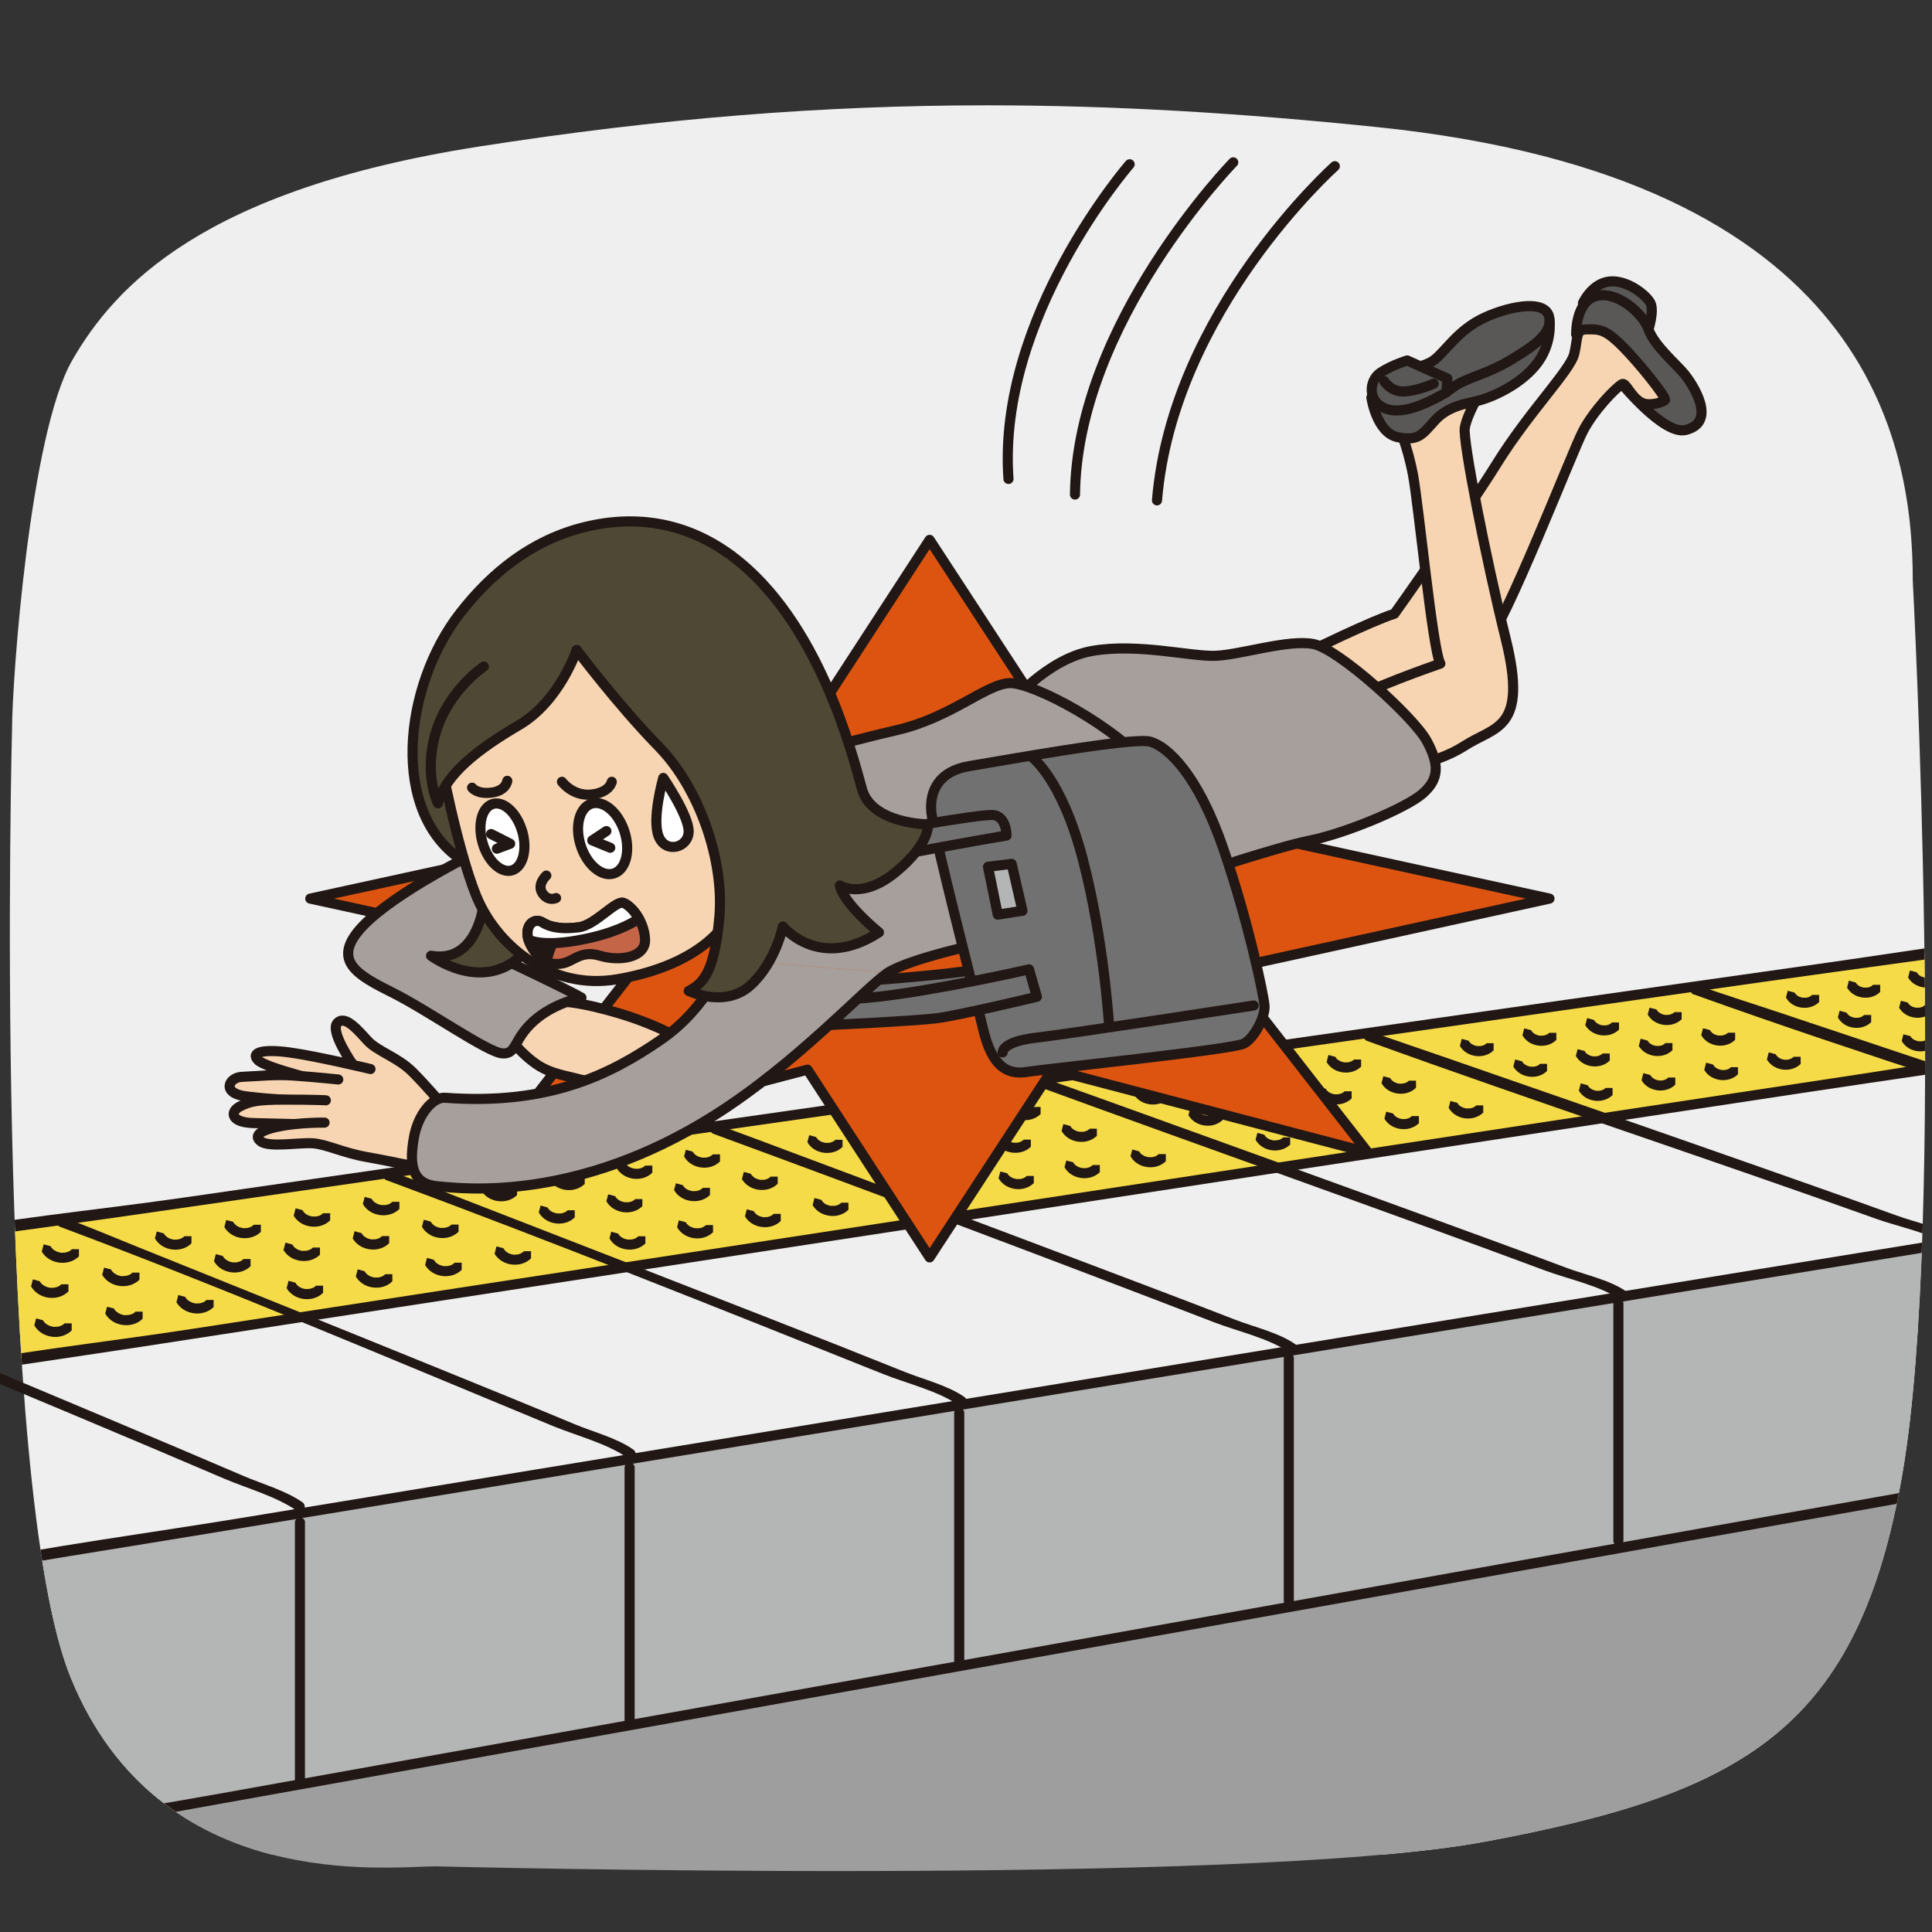 <?xml version="1.0" encoding="UTF-8"?>
<svg id="_レイヤー_1" data-name="レイヤー 1" xmlns="http://www.w3.org/2000/svg" xmlns:xlink="http://www.w3.org/1999/xlink" viewBox="0 0 279.2 279.2">
  <rect x="0" y="0" width="279.2" height="279.2" fill="#333333" stroke="none"/>
  <defs>
    <style>
      .cls-1 {
        clip-path: url(#clippath-76);
      }

      .cls-2 {
        clip-path: url(#clippath-51);
      }

      .cls-3 {
        clip-path: url(#clippath-34);
      }

      .cls-4 {
        clip-path: url(#clippath-38);
      }

      .cls-5 {
        clip-path: url(#clippath-21);
      }

      .cls-6 {
        clip-path: url(#clippath-6);
      }

      .cls-7 {
        clip-path: url(#clippath-7);
      }

      .cls-8 {
        clip-path: url(#clippath-17);
      }

      .cls-9 {
        clip-path: url(#clippath-80);
      }

      .cls-10 {
        clip-path: url(#clippath-31);
      }

      .cls-11 {
        clip-path: url(#clippath-79);
      }

      .cls-12 {
        clip-path: url(#clippath-75);
      }

      .cls-13 {
        clip-path: url(#clippath-15);
      }

      .cls-14 {
        clip-path: url(#clippath-33);
      }

      .cls-15 {
        clip-path: url(#clippath-61);
      }

      .cls-16 {
        clip-path: url(#clippath-18);
      }

      .cls-17 {
        clip-path: url(#clippath-47);
      }

      .cls-18 {
        clip-path: url(#clippath-4);
      }

      .cls-19 {
        clip-path: url(#clippath-71);
      }

      .cls-20 {
        clip-path: url(#clippath-23);
      }

      .cls-21 {
        clip-path: url(#clippath-82);
      }

      .cls-22 {
        clip-path: url(#clippath-54);
      }

      .cls-23 {
        clip-path: url(#clippath-66);
      }

      .cls-24 {
        clip-path: url(#clippath-9);
      }

      .cls-25 {
        clip-path: url(#clippath-70);
      }

      .cls-26 {
        clip-path: url(#clippath-10);
      }

      .cls-27 {
        clip-path: url(#clippath-42);
      }

      .cls-28 {
        clip-path: url(#clippath-59);
      }

      .cls-29 {
        fill: #fff;
      }

      .cls-30 {
        clip-path: url(#clippath-43);
      }

      .cls-31 {
        clip-path: url(#clippath-64);
      }

      .cls-32 {
        clip-path: url(#clippath-25);
      }

      .cls-33 {
        clip-path: url(#clippath-27);
      }

      .cls-34 {
        clip-path: url(#clippath-60);
      }

      .cls-35 {
        fill: #f5db47;
      }

      .cls-36 {
        clip-path: url(#clippath-93);
      }

      .cls-37 {
        clip-path: url(#clippath-11);
      }

      .cls-38 {
        fill: #c46548;
      }

      .cls-39 {
        clip-path: url(#clippath-57);
      }

      .cls-40 {
        clip-path: url(#clippath-88);
      }

      .cls-41 {
        fill: #dd5411;
      }

      .cls-42, .cls-43 {
        fill: none;
      }

      .cls-44 {
        clip-path: url(#clippath-85);
      }

      .cls-45 {
        clip-path: url(#clippath-36);
      }

      .cls-46 {
        clip-path: url(#clippath-35);
      }

      .cls-47 {
        clip-path: url(#clippath-48);
      }

      .cls-48 {
        fill: #a69f9b;
      }

      .cls-49 {
        clip-path: url(#clippath-28);
      }

      .cls-50 {
        fill: #4e4834;
      }

      .cls-51 {
        clip-path: url(#clippath-1);
      }

      .cls-52 {
        clip-path: url(#clippath-56);
      }

      .cls-53 {
        clip-path: url(#clippath-90);
      }

      .cls-54 {
        clip-path: url(#clippath-45);
      }

      .cls-55 {
        clip-path: url(#clippath-46);
      }

      .cls-56 {
        clip-path: url(#clippath-40);
      }

      .cls-57 {
        clip-path: url(#clippath-96);
      }

      .cls-58 {
        clip-path: url(#clippath-5);
      }

      .cls-59 {
        clip-path: url(#clippath-20);
      }

      .cls-60 {
        clip-path: url(#clippath-95);
      }

      .cls-61 {
        clip-path: url(#clippath-8);
      }

      .cls-62 {
        clip-path: url(#clippath-52);
      }

      .cls-63 {
        clip-path: url(#clippath-41);
      }

      .cls-64 {
        clip-path: url(#clippath-67);
      }

      .cls-65 {
        clip-path: url(#clippath-74);
      }

      .cls-66 {
        clip-path: url(#clippath-3);
      }

      .cls-67 {
        clip-path: url(#clippath-26);
      }

      .cls-68 {
        clip-path: url(#clippath-91);
      }

      .cls-69 {
        clip-path: url(#clippath-12);
      }

      .cls-70 {
        clip-path: url(#clippath-50);
      }

      .cls-71 {
        clip-path: url(#clippath-14);
      }

      .cls-72 {
        clip-path: url(#clippath-30);
      }

      .cls-73 {
        fill: #efefef;
      }

      .cls-74 {
        clip-path: url(#clippath-77);
      }

      .cls-75 {
        clip-path: url(#clippath-19);
      }

      .cls-76 {
        fill: #727171;
      }

      .cls-77 {
        fill: #211714;
      }

      .cls-78 {
        clip-path: url(#clippath-78);
      }

      .cls-79 {
        fill: #a3bac7;
      }

      .cls-80 {
        clip-path: url(#clippath-72);
      }

      .cls-81 {
        clip-path: url(#clippath-84);
      }

      .cls-82 {
        clip-path: url(#clippath-32);
      }

      .cls-83 {
        clip-path: url(#clippath-55);
      }

      .cls-84 {
        clip-path: url(#clippath-73);
      }

      .cls-85 {
        fill: #b4b5b5;
      }

      .cls-43 {
        stroke: #211714;
        stroke-linecap: round;
        stroke-linejoin: round;
        stroke-width: 1.46px;
      }

      .cls-86 {
        clip-path: url(#clippath-53);
      }

      .cls-87 {
        clip-path: url(#clippath-39);
      }

      .cls-88 {
        clip-path: url(#clippath-81);
      }

      .cls-89 {
        clip-path: url(#clippath-16);
      }

      .cls-90 {
        clip-path: url(#clippath-2);
      }

      .cls-91 {
        clip-path: url(#clippath-29);
      }

      .cls-92 {
        fill: #9e9e9f;
      }

      .cls-93 {
        clip-path: url(#clippath-49);
      }

      .cls-94 {
        clip-path: url(#clippath-37);
      }

      .cls-95 {
        clip-path: url(#clippath-58);
      }

      .cls-96 {
        clip-path: url(#clippath-86);
      }

      .cls-97 {
        clip-path: url(#clippath-63);
      }

      .cls-98 {
        fill: #f8d5b2;
      }

      .cls-99 {
        clip-path: url(#clippath-24);
      }

      .cls-100 {
        clip-path: url(#clippath-94);
      }

      .cls-101 {
        clip-path: url(#clippath);
      }

      .cls-102 {
        fill: #595857;
      }

      .cls-103 {
        clip-path: url(#clippath-68);
      }

      .cls-104 {
        clip-path: url(#clippath-83);
      }

      .cls-105 {
        clip-path: url(#clippath-65);
      }

      .cls-106 {
        clip-path: url(#clippath-44);
      }

      .cls-107 {
        clip-path: url(#clippath-62);
      }

      .cls-108 {
        clip-path: url(#clippath-69);
      }
    </style>
    <clipPath id="clippath">
      <path class="cls-42" d="M-339.68,71.83l-.82,45.43v95.15c0,48.65,39.8,63.88,88.45,63.88h101.79c48.65,0,88.46-11.48,88.46-60.12V68.89c0-48.65-39.81-60.12-88.46-60.12l-100.97-.82c-48.65,0-88.45,15.23-88.45,63.89"/>
    </clipPath>
    <clipPath id="clippath-1">
      <path class="cls-42" d="M69.15,21.19c-39.73,6.22-52.53,20.14-58.71,30.87C4.27,62.78,1.74,98.53,1.74,105.35c0,0-2.83,109.29,8.47,137.06,12.82,31.52,45.89,27.3,52.72,27.3,0,0,116.54,3,151.74-3.58,37.28-6.96,53.85-16.19,60.24-53.09,6.4-36.9,1.51-129.15,1.51-129.15,0-19.77-6.22-58.18-77.38-65.52-19.75-2.04-38.1-3.15-56.41-3.15-23.6,0-47.15,1.85-73.49,5.97"/>
    </clipPath>
    <clipPath id="clippath-2">
      <rect class="cls-42" x="8.17" y="175.83" width="83.69" height="35.06"/>
    </clipPath>
    <clipPath id="clippath-3">
      <rect class="cls-42" x="55.4" y="169.11" width="84.28" height="34.15"/>
    </clipPath>
    <clipPath id="clippath-4">
      <rect class="cls-42" x="102.63" y="162.4" width="84.88" height="33.23"/>
    </clipPath>
    <clipPath id="clippath-5">
      <rect class="cls-42" x="149.84" y="155.69" width="85.48" height="32.32"/>
    </clipPath>
    <clipPath id="clippath-6">
      <path class="cls-42" d="M197.07,148.97v31.41h80.68c.38-10.06.5-20.83.46-31.41h-81.14Z"/>
    </clipPath>
    <clipPath id="clippath-7">
      <path class="cls-42" d="M244.29,142.27v30.48h33.69c.25-9.98.28-20.42.19-30.48h-33.88Z"/>
    </clipPath>
    <clipPath id="clippath-8">
      <rect class="cls-42" x="42.62" y="219.3" width="1.45" height="38.68"/>
    </clipPath>
    <clipPath id="clippath-9">
      <rect class="cls-42" x="90.25" y="211.4" width="1.46" height="37.93"/>
    </clipPath>
    <clipPath id="clippath-10">
      <rect class="cls-42" x="137.88" y="203.49" width="1.46" height="37.17"/>
    </clipPath>
    <clipPath id="clippath-11">
      <rect class="cls-42" x="185.52" y="195.58" width="1.45" height="36.43"/>
    </clipPath>
    <clipPath id="clippath-12">
      <rect class="cls-42" x="233.15" y="187.67" width="1.46" height="35.68"/>
    </clipPath>
    <clipPath id="clippath-14">
      <rect class="cls-42" x="5.92" y="179.74" width="5.69" height="2.75"/>
    </clipPath>
    <clipPath id="clippath-15">
      <rect class="cls-42" x="14.67" y="183.12" width="5.69" height="2.75"/>
    </clipPath>
    <clipPath id="clippath-16">
      <rect class="cls-42" x="25.38" y="187.06" width="5.69" height="2.76"/>
    </clipPath>
    <clipPath id="clippath-17">
      <path class="cls-42" d="M1.43,138.69c.05,16.71.41,37.34,1.59,56.22h273.95c1.22-16.66,1.39-37.28,1.16-56.22H1.43Z"/>
    </clipPath>
    <clipPath id="clippath-18">
      <rect class="cls-42" x="-4.34" y="181.43" width="5.69" height="2.76"/>
    </clipPath>
    <clipPath id="clippath-19">
      <rect class="cls-42" x="-4.34" y="181.43" width="5.69" height="2.76"/>
    </clipPath>
    <clipPath id="clippath-20">
      <rect class="cls-42" x="4.41" y="184.81" width="5.69" height="2.76"/>
    </clipPath>
    <clipPath id="clippath-21">
      <rect class="cls-42" x="15.13" y="188.75" width="5.69" height="2.76"/>
    </clipPath>
    <clipPath id="clippath-23">
      <rect class="cls-42" x="4.87" y="190.45" width="5.69" height="2.76"/>
    </clipPath>
    <clipPath id="clippath-24">
      <path class="cls-42" d="M1.43,138.69c.05,16.71.41,37.34,1.59,56.22h273.95c1.22-16.66,1.39-37.28,1.16-56.22H1.43Z"/>
    </clipPath>
    <clipPath id="clippath-25">
      <rect class="cls-42" x="-5.39" y="192.15" width="5.69" height="2.76"/>
    </clipPath>
    <clipPath id="clippath-26">
      <rect class="cls-42" x="-5.39" y="192.15" width="5.69" height="2.76"/>
    </clipPath>
    <clipPath id="clippath-27">
      <rect class="cls-42" x="52.34" y="172.9" width="5.6" height="2.72"/>
    </clipPath>
    <clipPath id="clippath-28">
      <rect class="cls-42" x="60.88" y="176.19" width="5.59" height="2.72"/>
    </clipPath>
    <clipPath id="clippath-29">
      <rect class="cls-42" x="71.35" y="180.05" width="5.6" height="2.72"/>
    </clipPath>
    <clipPath id="clippath-30">
      <rect class="cls-42" x="42.33" y="174.55" width="5.59" height="2.72"/>
    </clipPath>
    <clipPath id="clippath-31">
      <rect class="cls-42" x="50.87" y="177.86" width="5.59" height="2.72"/>
    </clipPath>
    <clipPath id="clippath-32">
      <rect class="cls-42" x="61.33" y="181.7" width="5.59" height="2.72"/>
    </clipPath>
    <clipPath id="clippath-33">
      <rect class="cls-42" x="32.31" y="176.21" width="5.59" height="2.73"/>
    </clipPath>
    <clipPath id="clippath-34">
      <rect class="cls-42" x="40.85" y="179.51" width="5.6" height="2.72"/>
    </clipPath>
    <clipPath id="clippath-35">
      <rect class="cls-42" x="51.32" y="183.36" width="5.58" height="2.72"/>
    </clipPath>
    <clipPath id="clippath-36">
      <rect class="cls-42" x="22.29" y="177.87" width="5.6" height="2.72"/>
    </clipPath>
    <clipPath id="clippath-37">
      <rect class="cls-42" x="30.83" y="181.17" width="5.6" height="2.73"/>
    </clipPath>
    <clipPath id="clippath-38">
      <rect class="cls-42" x="41.3" y="185.02" width="5.6" height="2.72"/>
    </clipPath>
    <clipPath id="clippath-39">
      <rect class="cls-42" x="98.76" y="166.05" width="5.5" height="2.7"/>
    </clipPath>
    <clipPath id="clippath-40">
      <rect class="cls-42" x="107.1" y="169.27" width="5.49" height="2.69"/>
    </clipPath>
    <clipPath id="clippath-41">
      <rect class="cls-42" x="117.32" y="173.03" width="5.49" height="2.69"/>
    </clipPath>
    <clipPath id="clippath-42">
      <rect class="cls-42" x="88.99" y="167.67" width="5.49" height="2.7"/>
    </clipPath>
    <clipPath id="clippath-43">
      <rect class="cls-42" x="97.32" y="170.89" width="5.49" height="2.7"/>
    </clipPath>
    <clipPath id="clippath-44">
      <rect class="cls-42" x="107.54" y="174.65" width="5.49" height="2.7"/>
    </clipPath>
    <clipPath id="clippath-45">
      <rect class="cls-42" x="79.21" y="169.29" width="5.49" height="2.7"/>
    </clipPath>
    <clipPath id="clippath-46">
      <rect class="cls-42" x="87.55" y="172.52" width="5.49" height="2.68"/>
    </clipPath>
    <clipPath id="clippath-47">
      <rect class="cls-42" x="97.76" y="176.27" width="5.49" height="2.69"/>
    </clipPath>
    <clipPath id="clippath-48">
      <rect class="cls-42" x="69.44" y="170.91" width="5.49" height="2.7"/>
    </clipPath>
    <clipPath id="clippath-49">
      <rect class="cls-42" x="77.77" y="174.13" width="5.49" height="2.7"/>
    </clipPath>
    <clipPath id="clippath-50">
      <rect class="cls-42" x="87.99" y="177.89" width="5.49" height="2.7"/>
    </clipPath>
    <clipPath id="clippath-51">
      <rect class="cls-42" x="145.19" y="159.21" width="5.39" height="2.66"/>
    </clipPath>
    <clipPath id="clippath-52">
      <rect class="cls-42" x="153.32" y="162.35" width="5.4" height="2.67"/>
    </clipPath>
    <clipPath id="clippath-53">
      <rect class="cls-42" x="163.29" y="166.02" width="5.4" height="2.66"/>
    </clipPath>
    <clipPath id="clippath-54">
      <rect class="cls-42" x="135.65" y="160.79" width="5.4" height="2.67"/>
    </clipPath>
    <clipPath id="clippath-55">
      <rect class="cls-42" x="143.78" y="163.93" width="5.39" height="2.66"/>
    </clipPath>
    <clipPath id="clippath-56">
      <rect class="cls-42" x="153.75" y="167.6" width="5.4" height="2.67"/>
    </clipPath>
    <clipPath id="clippath-57">
      <rect class="cls-42" x="126.12" y="162.36" width="5.39" height="2.67"/>
    </clipPath>
    <clipPath id="clippath-58">
      <rect class="cls-42" x="134.24" y="165.51" width="5.4" height="2.67"/>
    </clipPath>
    <clipPath id="clippath-59">
      <rect class="cls-42" x="144.21" y="169.17" width="5.4" height="2.67"/>
    </clipPath>
    <clipPath id="clippath-60">
      <rect class="cls-42" x="116.58" y="163.95" width="5.4" height="2.67"/>
    </clipPath>
    <clipPath id="clippath-61">
      <rect class="cls-42" x="124.71" y="167.09" width="5.39" height="2.67"/>
    </clipPath>
    <clipPath id="clippath-62">
      <rect class="cls-42" x="134.67" y="170.76" width="5.4" height="2.67"/>
    </clipPath>
    <clipPath id="clippath-63">
      <rect class="cls-42" x="191.61" y="152.37" width="5.3" height="2.63"/>
    </clipPath>
    <clipPath id="clippath-64">
      <rect class="cls-42" x="199.54" y="155.43" width="5.3" height="2.63"/>
    </clipPath>
    <clipPath id="clippath-65">
      <rect class="cls-42" x="209.26" y="159" width="5.3" height="2.63"/>
    </clipPath>
    <clipPath id="clippath-66">
      <rect class="cls-42" x="182.32" y="153.91" width="5.3" height="2.63"/>
    </clipPath>
    <clipPath id="clippath-67">
      <rect class="cls-42" x="190.24" y="156.97" width="5.3" height="2.63"/>
    </clipPath>
    <clipPath id="clippath-68">
      <rect class="cls-42" x="199.96" y="160.55" width="5.3" height="2.63"/>
    </clipPath>
    <clipPath id="clippath-69">
      <rect class="cls-42" x="173.02" y="155.45" width="5.3" height="2.63"/>
    </clipPath>
    <clipPath id="clippath-70">
      <rect class="cls-42" x="180.94" y="158.52" width="5.3" height="2.63"/>
    </clipPath>
    <clipPath id="clippath-71">
      <rect class="cls-42" x="190.66" y="162.09" width="5.3" height="2.63"/>
    </clipPath>
    <clipPath id="clippath-72">
      <rect class="cls-42" x="163.72" y="156.99" width="5.3" height="2.63"/>
    </clipPath>
    <clipPath id="clippath-73">
      <rect class="cls-42" x="171.64" y="160.06" width="5.3" height="2.63"/>
    </clipPath>
    <clipPath id="clippath-74">
      <rect class="cls-42" x="181.36" y="163.62" width="5.3" height="2.63"/>
    </clipPath>
    <clipPath id="clippath-75">
      <rect class="cls-42" x="238.04" y="145.53" width="5.2" height="2.6"/>
    </clipPath>
    <clipPath id="clippath-76">
      <rect class="cls-42" x="245.76" y="148.51" width="5.19" height="2.61"/>
    </clipPath>
    <clipPath id="clippath-77">
      <rect class="cls-42" x="255.23" y="152" width="5.19" height="2.6"/>
    </clipPath>
    <clipPath id="clippath-78">
      <rect class="cls-42" x="228.98" y="147.03" width="5.19" height="2.61"/>
    </clipPath>
    <clipPath id="clippath-79">
      <rect class="cls-42" x="236.7" y="150.01" width="5.2" height="2.6"/>
    </clipPath>
    <clipPath id="clippath-80">
      <rect class="cls-42" x="246.17" y="153.49" width="5.2" height="2.61"/>
    </clipPath>
    <clipPath id="clippath-81">
      <rect class="cls-42" x="219.92" y="148.53" width="5.19" height="2.61"/>
    </clipPath>
    <clipPath id="clippath-82">
      <rect class="cls-42" x="227.64" y="151.51" width="5.2" height="2.61"/>
    </clipPath>
    <clipPath id="clippath-83">
      <rect class="cls-42" x="237.11" y="154.99" width="5.2" height="2.61"/>
    </clipPath>
    <clipPath id="clippath-84">
      <rect class="cls-42" x="210.86" y="150.03" width="5.2" height="2.6"/>
    </clipPath>
    <clipPath id="clippath-85">
      <rect class="cls-42" x="218.58" y="153.01" width="5.2" height="2.6"/>
    </clipPath>
    <clipPath id="clippath-86">
      <rect class="cls-42" x="228.05" y="156.5" width="5.19" height="2.6"/>
    </clipPath>
    <clipPath id="clippath-88">
      <path class="cls-42" d="M275.64,140.15v2.57h2.53c0-.86-.02-1.72-.03-2.57h-2.5Z"/>
    </clipPath>
    <clipPath id="clippath-90">
      <rect class="cls-42" x="266.82" y="141.61" width="5.1" height="2.57"/>
    </clipPath>
    <clipPath id="clippath-91">
      <path class="cls-42" d="M274.34,144.51v2.57h3.86c0-.86-.01-1.72-.01-2.57h-3.85Z"/>
    </clipPath>
    <clipPath id="clippath-93">
      <rect class="cls-42" x="258" y="143.07" width="5.1" height="2.57"/>
    </clipPath>
    <clipPath id="clippath-94">
      <rect class="cls-42" x="265.52" y="145.97" width="5.1" height="2.57"/>
    </clipPath>
    <clipPath id="clippath-95">
      <path class="cls-42" d="M274.74,149.36v2.57h3.48c0-.86,0-1.71,0-2.57h-3.47Z"/>
    </clipPath>
    <clipPath id="clippath-96">
      <path class="cls-42" d="M69.15,21.19c-39.73,6.22-52.53,20.14-58.71,30.87C4.27,62.78,1.74,98.53,1.74,105.35c0,0-2.83,109.29,8.47,137.06,12.82,31.52,45.89,27.3,52.72,27.3,0,0,116.54,3,151.74-3.58,37.28-6.96,53.85-16.19,60.24-53.09,6.4-36.9,1.51-129.15,1.51-129.15,0-19.77-6.22-58.18-77.38-65.52-19.75-2.04-38.1-3.15-56.41-3.15-23.6,0-47.15,1.85-73.49,5.97"/>
    </clipPath>
  </defs>
  <g class="cls-101">
    <path class="cls-79" d="M-10.04,7.16L1.77,296.52l-409.61,2.15S-455.62,57.62-365.97,13.6C-328.44-4.83-203.84-15.12-193.64-15.12-127.61-15.12-10.04,7.16-10.04,7.16"/>
  </g>
  <g>
    <g class="cls-51">
      <rect class="cls-73" x="-16.52" y="13.66" width="306.68" height="254.35"/>
      <path class="cls-92" d="M301.47,210.41L-8.04,264.06s1.13,15.25,2.83,15.25h303.86l2.83-68.91Z"/>
      <polygon class="cls-85" points="305.42 175.77 -5.22 227.35 -5.22 267.45 296.38 212.67 305.42 175.77"/>
      <polygon class="cls-35" points="-5.6 198.26 295.16 151.95 294.03 135.57 -7.48 178.78 -5.6 198.26"/>
      <path class="cls-77" d="M-7.66,227.87c11.9-2.11,23.85-3.96,35.78-5.93,26.42-4.36,52.85-8.7,79.28-13.04,31.79-5.22,63.58-10.43,95.37-15.63,27.63-4.52,55.27-9.03,82.91-13.51,14.33-2.32,28.65-4.67,43-6.87l1.03-.15c.92-.1.93-1.56,0-1.46-11.97,1.34-23.9,3.75-35.78,5.67-26.51,4.29-53.02,8.62-79.53,12.95-31.79,5.2-63.58,10.41-95.38,15.63-27.71,4.55-55.43,9.1-83.13,13.67-14.24,2.35-28.67,4.22-42.82,7.08l-1.12.19c-.92.16-.53,1.57.39,1.41"/>
      <path class="cls-77" d="M-12.93,199.82c11.11-1.97,22.32-3.49,33.47-5.21,24.58-3.79,49.17-7.56,73.76-11.33,29.57-4.53,59.13-9.05,88.7-13.56,25.72-3.92,51.45-7.84,77.17-11.73,13.44-2.03,26.9-3.93,40.33-6.02l.97-.12c.93-.1.93-1.57,0-1.46-11.19,1.24-22.34,3.28-33.47,4.96-24.67,3.72-49.34,7.48-74,11.24-29.57,4.5-59.13,9.03-88.7,13.55-25.89,3.96-51.77,7.93-77.66,11.92-13.24,2.04-26.79,3.43-39.9,6.19l-1.06.18c-.92.16-.53,1.57.39,1.41"/>
      <path class="cls-77" d="M-13.69,180.42c10.9-1.92,21.94-3.24,32.9-4.83,24.24-3.51,48.49-6.99,72.74-10.47,29.04-4.16,58.08-8.31,87.13-12.46,25.35-3.61,50.71-7.22,76.06-10.81,13.15-1.86,26.33-3.57,39.46-5.52l1.03-.13c.92-.1.93-1.57,0-1.46-10.99,1.22-21.95,3.03-32.9,4.57-24.33,3.44-48.66,6.9-72.99,10.37-29.04,4.14-58.09,8.29-87.13,12.45-25.43,3.65-50.87,7.29-76.3,10.97-13.05,1.88-26.45,3.07-39.37,5.75l-1.03.16c-.92.16-.53,1.57.39,1.41"/>
      <path class="cls-77" d="M-12.93,268.72c12.23-2.18,24.46-4.39,36.69-6.59,27.41-4.92,54.82-9.85,82.23-14.76,32.75-5.88,65.5-11.75,98.26-17.6,28.57-5.1,57.14-10.21,85.72-15.27,14.79-2.62,29.58-5.32,44.4-7.74l.99-.15c.92-.1.93-1.57,0-1.46-12.36,1.38-24.69,4.21-36.92,6.36-27.31,4.83-54.61,9.7-81.91,14.57-32.99,5.9-65.97,11.8-98.95,17.71-28.53,5.12-57.07,10.24-85.6,15.37-14.7,2.64-29.56,4.84-44.17,7.93l-1.13.2c-.92.16-.53,1.57.39,1.41"/>
    </g>
    <path class="cls-77" d="M-38.55,184c9.3,3.5,18.41,7.61,27.57,11.43,14.48,6.04,28.95,12.08,43.37,18.25,3.35,1.43,7.6,2.58,10.59,4.7.77.54,1.5-.72.74-1.27-2.44-1.72-5.87-2.67-8.59-3.84-6.31-2.71-12.63-5.38-18.95-8.04-14.51-6.11-29.05-12.18-43.6-18.22-3.57-1.49-7.13-3.07-10.74-4.43"/>
    <path class="cls-42" d="M2.37,182.54c.56,12.76,1.43,25.27,2.75,35.94h38.92v-35.94H2.37Z"/>
    <g class="cls-90">
      <path class="cls-77" d="M8.67,177.29c23.94,8.94,47.55,19,71.16,28.76,3.45,1.42,7.89,2.53,10.97,4.7.77.55,1.5-.72.73-1.26-2.36-1.67-5.75-2.54-8.4-3.64-6.43-2.68-12.88-5.31-19.34-7.93-14.62-5.95-29.26-11.85-43.92-17.73-3.6-1.45-7.18-2.96-10.82-4.32-.88-.33-1.26,1.08-.39,1.41"/>
    </g>
    <g class="cls-66">
      <path class="cls-77" d="M55.9,170.57c24.07,8.93,47.95,18.49,71.79,28.02,3.41,1.36,7.9,2.41,10.94,4.54.77.54,1.5-.72.73-1.25-2.4-1.68-5.9-2.53-8.58-3.61-6.47-2.6-12.94-5.15-19.43-7.69-14.67-5.75-29.35-11.46-44.04-17.15-3.67-1.42-7.34-2.88-11.03-4.25-.88-.33-1.26,1.08-.38,1.41"/>
    </g>
    <g class="cls-18">
      <path class="cls-77" d="M103.12,163.86c24.17,8.89,48.28,17.96,72.31,27.22,3.41,1.32,7.98,2.31,11.01,4.43.77.54,1.5-.72.74-1.26-2.4-1.67-5.95-2.48-8.64-3.52-6.51-2.53-13.04-5-19.57-7.47-14.77-5.6-29.56-11.13-44.36-16.66-3.7-1.38-7.4-2.78-11.11-4.14-.88-.33-1.26,1.09-.38,1.41"/>
    </g>
    <g class="cls-58">
      <path class="cls-77" d="M150.35,157.14c24.29,8.87,48.69,17.45,72.94,26.47,3.38,1.26,7.97,2.18,10.98,4.27.77.54,1.5-.72.73-1.26-2.37-1.65-5.95-2.4-8.62-3.4-6.6-2.48-13.23-4.89-19.86-7.31-14.89-5.43-29.8-10.81-44.71-16.18-3.69-1.33-7.39-2.64-11.07-3.98-.88-.32-1.26,1.09-.38,1.41"/>
    </g>
    <g class="cls-6">
      <path class="cls-77" d="M197.57,150.43c24.38,8.83,49.04,16.92,73.46,25.67,3.39,1.22,8.06,2.09,11.06,4.15.77.54,1.5-.73.73-1.25-2.37-1.64-6-2.35-8.68-3.32-6.65-2.41-13.33-4.75-20-7.1-15-5.27-30.02-10.48-45.04-15.69-3.71-1.29-7.45-2.53-11.15-3.87-.88-.32-1.27,1.09-.39,1.41"/>
    </g>
    <g class="cls-7">
      <path class="cls-77" d="M244.79,143.71c24.42,8.78,49.3,16.37,73.84,24.84,2.63.91,5.27,1.82,7.88,2.76,1.06.38,2.44.67,3.39,1.32.77.54,1.51-.73.73-1.25-2.35-1.62-6-2.28-8.65-3.2-6.65-2.32-13.31-4.57-19.97-6.82-15.15-5.12-30.31-10.18-45.48-15.24-3.79-1.26-7.6-2.45-11.36-3.8-.89-.32-1.27,1.09-.39,1.41"/>
    </g>
    <g class="cls-61">
      <path class="cls-77" d="M42.62,220.01v37.28c0,.94,1.46.94,1.46,0v-37.28c0-.94-1.46-.94-1.46,0"/>
    </g>
    <g class="cls-24">
      <path class="cls-77" d="M90.26,212.1v36.52c0,.94,1.46.94,1.46,0v-36.52c0-.94-1.46-.94-1.46,0"/>
    </g>
    <g class="cls-26">
      <path class="cls-77" d="M137.89,204.19v35.77c0,.94,1.46.94,1.46,0v-35.77c0-.94-1.46-.94-1.46,0"/>
    </g>
    <g class="cls-37">
      <path class="cls-77" d="M185.52,196.29v35.02c0,.94,1.46.94,1.46,0v-35.02c0-.94-1.46-.94-1.46,0"/>
    </g>
    <g class="cls-69">
      <path class="cls-77" d="M233.15,188.38v34.26c0,.94,1.46.94,1.46,0v-34.26c0-.94-1.46-.94-1.46,0"/>
    </g>
    <g class="cls-71">
      <path class="cls-77" d="M6.02,180.84c1.06,1.86,3.87,2.23,5.39.72v-1.03h-1.03l-.11.11h0s-.21.15-.21.15l-.14.07-.07.03.06-.02-.24.08-.29.07h.02-.13s-.31.02-.31.02h-.13s-.08-.02-.08-.02h-.05s-.15-.05-.15-.05l-.27-.07-.12-.05.06.02-.07-.03-.24-.13-.11-.07h-.02s-.21-.19-.21-.19l-.08-.09h-.02s-.16-.27-.16-.27l-1-.27-.26,1Z"/>
    </g>
    <g class="cls-13">
      <path class="cls-77" d="M14.76,184.21c1.06,1.86,3.87,2.23,5.39.73v-1.03h-1.03l-.11.11v.02s-.22.14-.22.14l-.14.07-.07.03.06-.03-.24.08-.29.07h.02-.13s-.31.02-.31.02h-.13s-.08-.01-.08-.01h-.05s-.15-.05-.15-.05l-.27-.08-.12-.05.06.02-.07-.03-.25-.14-.1-.07h-.02s-.21-.19-.21-.19l-.08-.1h-.02s-.16-.27-.16-.27l-1-.26-.26.99Z"/>
    </g>
    <g class="cls-89">
      <path class="cls-77" d="M25.48,188.16c1.06,1.86,3.87,2.23,5.39.73v-1.03h-1.03l-.11.11h0s-.21.15-.21.15l-.14.07-.07.03.06-.02-.24.08-.29.07h.02-.13s-.31.02-.31.02h-.13s-.08-.01-.08-.01h-.05s-.15-.05-.15-.05l-.27-.08-.12-.05.06.02-.07-.03-.24-.13-.11-.07h-.02s-.21-.19-.21-.19l-.08-.09h-.02s-.16-.27-.16-.27l-1-.27-.26,1Z"/>
    </g>
    <g class="cls-8">
      <g class="cls-16">
        <g class="cls-75">
          <path class="cls-77" d="M-4.24,182.54c1.06,1.86,3.87,2.23,5.39.73v-1.03H.12l-.12.11h0s-.21.15-.21.15l-.14.07-.07.03.06-.02-.24.08-.3.07h.02-.13s-.31.02-.31.02h-.12s-.08-.01-.08-.01h-.06s-.15-.05-.15-.05l-.27-.08-.12-.05.05.02-.07-.03-.24-.13-.11-.07h-.02s-.2-.19-.2-.19l-.09-.09h-.02s-.16-.27-.16-.27l-1-.27-.26,1Z"/>
        </g>
      </g>
    </g>
    <g class="cls-59">
      <path class="cls-77" d="M4.5,185.91c1.06,1.86,3.87,2.23,5.39.72v-1.03h-1.03l-.12.11h0s-.21.15-.21.15l-.14.07-.07.03.06-.02-.24.08-.3.07h.02-.13s-.31.02-.31.02h-.13s-.08-.02-.08-.02h-.06s-.15-.04-.15-.04l-.27-.08-.12-.05.05.02-.07-.03-.24-.13-.11-.07h-.02s-.2-.19-.2-.19l-.09-.09h-.02s-.16-.27-.16-.27l-1-.27-.26,1Z"/>
    </g>
    <g class="cls-5">
      <path class="cls-77" d="M15.22,189.85c1.06,1.86,3.87,2.23,5.39.73v-1.03h-1.03l-.12.11v.02s-.22.14-.22.14l-.14.07-.07.03.06-.03-.24.08-.3.07h.02-.13s-.31.02-.31.02h-.12s-.08-.01-.08-.01h-.06s-.15-.05-.15-.05l-.27-.08-.12-.05.05.02-.07-.03-.24-.14-.11-.07h-.02s-.2-.19-.2-.19l-.09-.09h-.02s-.16-.27-.16-.27l-1-.26-.26.99Z"/>
    </g>
    <g class="cls-20">
      <path class="cls-77" d="M4.97,191.55c1.06,1.86,3.87,2.23,5.39.72v-1.03h-1.03l-.12.11h0s-.21.15-.21.15l-.14.07-.07.03.06-.02-.24.08-.3.07h.02-.13s-.31.02-.31.02h-.13s-.08-.02-.08-.02h-.06s-.15-.05-.15-.05l-.27-.07-.12-.05.05.02-.07-.03-.24-.13-.11-.07h-.02s-.2-.19-.2-.19l-.09-.09h-.02s-.16-.27-.16-.27l-1-.27-.26,1Z"/>
    </g>
    <g class="cls-99">
      <g class="cls-32">
        <g class="cls-67">
          <path class="cls-77" d="M-5.29,193.25c1.06,1.86,3.87,2.23,5.39.73v-1.03H-.94l-.11.11h0s-.21.15-.21.15l-.14.07-.07.03.06-.02-.24.08-.29.07h.02-.13s-.31.02-.31.02h-.13s-.08-.02-.08-.02h-.05s-.15-.04-.15-.04l-.27-.08-.12-.05.06.02-.07-.03-.25-.13-.1-.07h-.02s-.21-.19-.21-.19l-.08-.09h-.02s-.16-.27-.16-.27l-1-.27-.26,1Z"/>
        </g>
      </g>
    </g>
    <g class="cls-33">
      <path class="cls-77" d="M52.44,174c1.04,1.83,3.8,2.19,5.28.71v-1.03h-1.03l-.11.1-.03.03.03-.02-.21.14-.13.07-.06.03.06-.03-.23.08-.29.07h.02s-.12,0-.12,0h-.31s-.12,0-.12,0h-.07s-.06-.02-.06-.02l-.15-.03-.26-.08-.12-.04.06.02-.07-.03-.24-.13-.1-.07-.06-.04.05.04-.2-.18-.09-.09-.05-.06.03.05-.16-.25-1-.27-.26,1Z"/>
    </g>
    <g class="cls-49">
      <path class="cls-77" d="M60.98,177.29c1.04,1.83,3.8,2.19,5.29.71v-1.03h-1.03l-.11.1-.04.03.03-.02-.2.14-.13.07-.07.03.06-.03-.24.08-.29.07h.02-.12s-.3.01-.3.01h-.12s-.08-.01-.08-.01h-.05s-.15-.04-.15-.04l-.27-.08-.12-.04.06.02-.07-.03-.24-.13-.1-.07-.06-.04.05.04-.2-.18-.08-.09-.05-.06.03.05-.16-.25-1-.27-.26,1Z"/>
    </g>
    <g class="cls-91">
      <path class="cls-77" d="M71.45,181.14c1.04,1.83,3.8,2.19,5.29.71v-1.03h-1.03l-.11.1-.03.03.03-.02-.21.14-.13.07-.06.03.06-.02-.23.08-.29.07h.02-.12s-.31.02-.31.02h-.12s-.07-.02-.07-.02h-.06s-.14-.04-.14-.04l-.27-.08-.12-.04.06.02-.06-.03-.24-.13-.1-.07-.06-.05.05.04-.2-.18-.08-.09-.05-.06.04.05-.16-.25-1-.27-.26,1Z"/>
    </g>
    <g class="cls-72">
      <path class="cls-77" d="M42.42,175.65c1.04,1.83,3.8,2.19,5.29.71v-1.03h-1.03l-.11.1-.03.03.03-.02-.21.14-.13.07-.06.03.06-.03-.23.08-.29.07h.02s-.12,0-.12,0h-.31s-.12,0-.12,0h-.07s-.06-.02-.06-.02l-.14-.03-.27-.08-.12-.04.06.02-.06-.03-.24-.13-.1-.07-.06-.04.05.04-.2-.18-.08-.09-.05-.06.04.05-.16-.25-1-.27-.26,1Z"/>
    </g>
    <g class="cls-10">
      <path class="cls-77" d="M50.96,178.95c1.04,1.83,3.8,2.19,5.28.71v-1.03h-1.03l-.11.1-.03.03.03-.02-.21.14-.13.07-.06.03.06-.03-.23.08-.29.07h.02-.12s-.31.01-.31.01h-.12s-.07-.01-.07-.01h-.06s-.14-.04-.14-.04l-.27-.08-.12-.04.06.02-.06-.03-.24-.13-.1-.07-.06-.04.05.04-.2-.18-.08-.09-.05-.06.03.05-.16-.25-1-.27-.26,1Z"/>
    </g>
    <g class="cls-82">
      <path class="cls-77" d="M61.43,182.8c1.04,1.83,3.8,2.19,5.29.71v-1.03h-1.03l-.11.1-.03.03.03-.02-.2.14-.13.07-.07.03.06-.02-.24.08-.29.07h.02-.12s-.3.02-.3.02h-.13s-.07-.02-.07-.02h-.05s-.15-.04-.15-.04l-.27-.08-.12-.04.06.02-.07-.03-.24-.13-.1-.07-.06-.04.05.04-.2-.18-.08-.09-.05-.06.03.05-.16-.25-1-.27-.26,1Z"/>
    </g>
    <g class="cls-14">
      <path class="cls-77" d="M32.41,177.31c1.04,1.83,3.8,2.19,5.29.71v-1.03h-1.03l-.11.1-.03.03.03-.02-.2.14-.13.07-.07.03.06-.02-.23.08-.29.07h.02-.12s-.3.02-.3.02h-.13s-.07-.02-.07-.02h-.05s-.15-.04-.15-.04l-.27-.08-.12-.04.06.02-.07-.03-.24-.13-.1-.07-.06-.04.05.03-.2-.18-.08-.08-.05-.06.03.05-.16-.25-1-.26-.26.99Z"/>
    </g>
    <g class="cls-3">
      <path class="cls-77" d="M40.95,180.61c1.04,1.83,3.8,2.19,5.29.71v-1.03h-1.03l-.11.1-.03.03.03-.02-.2.14-.13.07-.07.03.06-.03-.23.08-.29.07h.02-.12s-.3.01-.3.01h-.13s-.07-.01-.07-.01h-.06s-.14-.04-.14-.04l-.27-.08-.12-.04.06.02-.06-.03-.24-.14-.1-.07-.06-.04.05.04-.2-.18-.08-.09-.05-.06.04.05-.16-.25-1-.27-.26,1Z"/>
    </g>
    <g class="cls-46">
      <path class="cls-77" d="M51.42,184.46c1.04,1.83,3.8,2.19,5.28.71v-1.03h-1.03l-.11.1-.03.03.03-.02-.21.14-.13.07-.06.03.06-.03-.23.08-.29.07h.02-.12s-.31.01-.31.01h-.12s-.07-.01-.07-.01h-.06s-.14-.04-.14-.04l-.27-.08-.12-.04.06.02-.07-.03-.24-.13-.1-.07-.06-.04.05.04-.2-.18-.08-.09-.05-.06.03.05-.16-.25-1-.27-.26,1Z"/>
    </g>
    <g class="cls-45">
      <path class="cls-77" d="M22.39,178.97c1.04,1.83,3.8,2.19,5.28.71v-1.03h-1.03l-.11.1-.03.03.03-.02-.21.14-.13.07-.06.03.06-.02-.23.08-.29.07h.02-.12s-.31.02-.31.02h-.12s-.07-.02-.07-.02h-.06s-.14-.04-.14-.04l-.27-.08-.12-.04.06.02-.07-.03-.24-.13-.1-.07-.06-.04.05.03-.2-.18-.09-.08-.05-.06.03.05-.16-.25-1-.26-.26.99Z"/>
    </g>
    <g class="cls-94">
      <path class="cls-77" d="M30.93,182.27c1.04,1.83,3.8,2.19,5.28.71v-1.03h-1.03l-.11.1-.03.03.03-.02-.21.14-.13.07-.06.03.06-.03-.23.08-.29.07h.02s-.12.01-.12.01h-.43s-.07-.01-.07-.01h-.06s-.14-.04-.14-.04l-.27-.08-.12-.04.06.02-.07-.03-.24-.14-.1-.07-.06-.04.05.04-.2-.18-.09-.09-.05-.06.03.05-.16-.25-1-.27-.26,1Z"/>
    </g>
    <g class="cls-4">
      <path class="cls-77" d="M41.4,186.12c1.04,1.83,3.8,2.19,5.29.71v-1.03h-1.03l-.11.1-.03.03.03-.02-.2.14-.14.07-.06.03.06-.03-.23.08-.29.07h.02-.12s-.3.01-.3.01h-.13s-.07-.01-.07-.01h-.06s-.14-.04-.14-.04l-.27-.08-.12-.04.06.02-.06-.03-.24-.13-.1-.07-.06-.04.05.04-.2-.18-.08-.09-.05-.06.04.05-.16-.25-1-.27-.26,1Z"/>
    </g>
    <g class="cls-87">
      <path class="cls-77" d="M98.87,167.15c1.02,1.79,3.73,2.15,5.18.7v-1.03h-1.03l-.11.1-.04.03.03-.03-.2.14-.13.07-.06.03.06-.02-.23.08-.29.06h.03-.12s-.29.02-.29.02h-.12s-.07-.02-.07-.02h0s0,0,0,0h-.05s-.15-.03-.15-.03l-.25-.08-.12-.04.07.03-.07-.03-.24-.12-.1-.07-.06-.04.05.04-.2-.18-.08-.08-.05-.06.04.05-.16-.24-1-.27-.26,1Z"/>
    </g>
    <g class="cls-56">
      <path class="cls-77" d="M107.2,170.37c1.02,1.79,3.73,2.15,5.19.7v-1.03h-1.03l-.1.1-.04.03.03-.02-.2.13-.12.07-.07.03.07-.03-.23.08-.28.07h.03s-.12,0-.12,0h-.29s-.12,0-.12,0h-.07s-.05-.02-.05-.02l-.14-.03-.26-.08-.11-.04.06.03-.07-.03-.23-.13-.1-.07-.06-.04.05.04-.19-.18-.08-.08-.05-.06.03.06-.16-.25-1-.26-.26.99Z"/>
    </g>
    <g class="cls-63">
      <path class="cls-77" d="M117.42,174.13c1.02,1.79,3.73,2.15,5.19.7v-1.03h-1.03l-.11.1-.03.03.03-.02-.2.13-.12.07-.07.03.06-.03-.23.08-.28.07h.02s-.12,0-.12,0h-.29s-.12,0-.12,0h-.07s0,0,0,0h-.05s-.14-.04-.14-.04l-.26-.08-.11-.04.06.03-.07-.03-.23-.12-.1-.07-.06-.04.05.04-.19-.18-.08-.08-.05-.06.04.05-.16-.24-1-.27-.26,1Z"/>
    </g>
    <g class="cls-27">
      <path class="cls-77" d="M89.09,168.77c1.02,1.79,3.73,2.15,5.18.7v-1.03h-1.03l-.11.1-.04.03.04-.02-.2.13-.13.07-.06.03.06-.03-.23.08-.28.07h.02s-.12,0-.12,0h-.29s-.12,0-.12,0h-.07s-.05-.02-.05-.02l-.15-.03-.25-.08-.12-.04.07.03-.07-.03-.24-.12-.1-.07-.06-.04.05.04-.2-.18-.08-.08-.05-.06.04.05-.16-.24-1-.27-.26,1Z"/>
    </g>
    <g class="cls-30">
      <path class="cls-77" d="M97.42,171.99c1.02,1.79,3.73,2.15,5.18.7v-1.03h-1.03l-.11.1-.04.03.04-.03-.2.14-.13.07-.06.03.06-.02-.23.08-.28.06h.02-.12s-.29.02-.29.02h-.12s-.07-.01-.07-.01h0s-.05-.01-.05-.01l-.15-.03-.25-.08-.12-.04.07.03-.07-.03-.24-.12-.1-.07-.06-.04.05.04-.2-.18-.08-.08-.05-.06.04.05-.16-.24-1-.27-.26,1Z"/>
    </g>
    <g class="cls-106">
      <path class="cls-77" d="M107.64,175.75c1.02,1.79,3.73,2.15,5.19.7v-1.03h-1.03l-.1.1-.04.03.03-.03-.2.14-.12.07-.07.03.06-.02-.23.08-.28.06h.03-.12s-.29.02-.29.02h-.12s-.07-.02-.07-.02h0s0,0,0,0h-.05s-.14-.03-.14-.03l-.26-.08-.11-.04.06.03-.07-.03-.23-.12-.1-.07-.06-.04.05.04-.19-.18-.08-.08-.05-.06.03.05-.16-.24-1-.27-.26,1Z"/>
    </g>
    <g class="cls-54">
      <path class="cls-77" d="M79.31,170.39c1.02,1.79,3.73,2.15,5.19.7v-1.03h-1.03l-.11.1-.03.03.03-.03-.2.14-.13.07-.06.03.06-.02-.23.08-.28.06h.02-.12s-.29.02-.29.02h-.12s-.08-.02-.08-.02h0s0,0,0,0h-.05s-.14-.03-.14-.03l-.26-.08-.11-.04.06.03-.07-.03-.24-.12-.1-.07-.06-.04.05.04-.2-.18-.08-.08-.05-.06.04.05-.16-.24-1-.27-.26,1Z"/>
    </g>
    <g class="cls-55">
      <path class="cls-77" d="M87.64,173.61c1.02,1.79,3.73,2.15,5.19.7v-1.03h-1.03l-.11.1-.03.03.03-.02-.2.13-.13.07-.06.03.06-.02-.23.07-.28.07h.02s-.12,0-.12,0h-.29s-.12,0-.12,0h-.08s-.05-.02-.05-.02l-.15-.03-.25-.08-.11-.04.06.03-.07-.03-.24-.13-.1-.07-.06-.04.05.04-.2-.18-.08-.08-.05-.06.04.06-.16-.25-1-.26-.26.99Z"/>
    </g>
    <g class="cls-17">
      <path class="cls-77" d="M97.86,177.37c1.02,1.79,3.73,2.15,5.18.7v-1.03h-1.03l-.11.1-.04.03.03-.02-.2.13-.13.07-.06.03.06-.03-.23.08-.28.07h.02s-.12,0-.12,0h-.29s-.12,0-.12,0h-.07s-.05-.02-.05-.02l-.15-.03-.25-.08-.12-.04.07.03-.07-.03-.24-.12-.1-.07-.06-.04.05.04-.2-.18-.08-.08-.05-.06.04.05-.16-.24-1-.27-.26,1Z"/>
    </g>
    <g class="cls-47">
      <path class="cls-77" d="M69.53,172.01c1.02,1.79,3.73,2.15,5.19.7v-1.03h-1.03l-.11.1-.03.03.03-.02-.2.13-.12.07-.07.03.06-.02-.23.07-.28.07h.02s-.12,0-.12,0h-.29s-.12,0-.12,0h-.08s-.05-.02-.05-.02l-.14-.03-.26-.08-.11-.04.06.03-.07-.03-.24-.13-.1-.07-.06-.04.05.04-.2-.18-.08-.08-.05-.06.04.06-.16-.25-1-.26-.26.99Z"/>
    </g>
    <g class="cls-93">
      <path class="cls-77" d="M77.87,175.23c1.02,1.79,3.73,2.15,5.19.7v-1.03h-1.03l-.11.1-.03.03.03-.02-.2.13-.12.07-.07.03.06-.03-.23.08-.28.07h.02s-.12,0-.12,0h-.29s-.12,0-.12,0h-.08s-.05-.02-.05-.02l-.14-.03-.26-.08-.11-.04.06.03-.07-.03-.24-.12-.1-.07-.06-.04.05.04-.2-.18-.08-.08-.05-.06.04.05-.16-.24-1-.27-.26,1Z"/>
    </g>
    <g class="cls-70">
      <path class="cls-77" d="M88.09,178.99c1.02,1.79,3.73,2.15,5.18.7v-1.03h-1.03l-.11.1-.03.03.03-.03-.2.14-.13.07-.06.03.06-.02-.23.08-.28.06h.02-.12s-.29.02-.29.02h-.12s-.08-.02-.08-.02h0s0,0,0,0h-.05s-.15-.03-.15-.03l-.25-.08-.11-.04.06.03-.07-.03-.24-.12-.1-.07-.06-.04.05.04-.2-.18-.08-.08-.05-.06.04.05-.16-.24-1-.27-.26,1Z"/>
    </g>
    <g class="cls-2">
      <path class="cls-77" d="M145.29,160.31c1,1.76,3.66,2.11,5.09.69v-1.03h-1.03l-.1.1-.04.03.04-.03-.2.13-.12.07-.22.08-.28.07h.03s-.12,0-.12,0h-.29s-.12,0-.12,0h-.07s-.05-.02-.05-.02l-.14-.03-.25-.07-.11-.05-.23-.12-.1-.06-.06-.04.05.04-.19-.17-.08-.08-.04-.06.03.06-.15-.24-1-.27-.26,1Z"/>
    </g>
    <g class="cls-62">
      <path class="cls-77" d="M153.42,163.45c1,1.76,3.66,2.11,5.09.69v-1.03h-1.03l-.1.1-.04.03.04-.03-.2.13-.12.07h0s-.22.08-.22.08l-.28.07h.03s-.12,0-.12,0h-.29s-.12,0-.12,0h-.07s-.05-.02-.05-.02l-.14-.03-.25-.07-.11-.05-.23-.12-.1-.06-.06-.04.05.04-.19-.17-.08-.08-.04-.06.03.06-.15-.24-1-.27-.26,1Z"/>
    </g>
    <g class="cls-86">
      <path class="cls-77" d="M163.39,167.12c1,1.76,3.66,2.11,5.09.69v-1.03h-1.03l-.11.1-.03.03.03-.02-.2.12-.12.07h0s-.22.08-.22.08l-.28.07h.03s-.12,0-.12,0h-.29s-.12,0-.12,0h-.07s-.05-.02-.05-.02l-.14-.03-.25-.07-.11-.04h0s-.23-.13-.23-.13l-.1-.06-.06-.04.05.05-.19-.18-.08-.08-.05-.06.04.06-.15-.24-1-.27-.26,1Z"/>
    </g>
    <g class="cls-22">
      <path class="cls-77" d="M135.75,161.89c1,1.76,3.66,2.11,5.09.69v-1.03h-1.03l-.1.1-.04.03.04-.03-.2.13-.12.07h0s-.22.08-.22.08l-.28.07h.03s-.11,0-.11,0h-.29s-.12,0-.12,0h-.07s-.05-.02-.05-.02l-.14-.03-.25-.07-.11-.05-.23-.12-.1-.06-.06-.04.05.05-.19-.18-.08-.08-.05-.06.04.06-.15-.24-1-.27-.26,1Z"/>
    </g>
    <g class="cls-83">
      <path class="cls-77" d="M143.88,165.03c1,1.76,3.66,2.11,5.09.69v-1.03h-1.03l-.1.1-.04.03.04-.02-.2.12-.12.07h0s-.22.08-.22.08l-.28.07h.03s-.11,0-.11,0h-.29s-.12,0-.12,0h-.07s-.05-.02-.05-.02l-.14-.03-.25-.07-.11-.05-.23-.12-.1-.06-.06-.04.05.05-.19-.18-.08-.08-.05-.06.04.06-.15-.24-1-.27-.26,1Z"/>
    </g>
    <g class="cls-52">
      <path class="cls-77" d="M153.85,168.7c1,1.76,3.66,2.11,5.09.69v-1.03h-1.03l-.11.1-.03.03.03-.02-.2.12-.12.07h0s-.22.08-.22.08l-.28.07h.03s-.12,0-.12,0h-.29s-.12,0-.12,0h-.07s-.05-.02-.05-.02l-.14-.03-.25-.07-.11-.04h0s-.23-.13-.23-.13l-.1-.06-.06-.04.05.05-.19-.18-.08-.08-.05-.06.04.06-.15-.24-1-.26-.26.99Z"/>
    </g>
    <g class="cls-39">
      <path class="cls-77" d="M126.21,163.47c1,1.76,3.66,2.11,5.09.69v-1.03h-1.03l-.1.1-.04.03.04-.02-.2.12-.12.07h0s-.22.08-.22.08l-.28.07h.03s-.11,0-.11,0h-.29s-.12,0-.12,0h-.07s-.05-.02-.05-.02l-.14-.03-.25-.07-.11-.05-.23-.12-.1-.06-.06-.04.05.05-.19-.18-.08-.08-.05-.06.04.06-.15-.24-1-.27-.26,1Z"/>
    </g>
    <g class="cls-95">
      <path class="cls-77" d="M134.34,166.61c1,1.76,3.66,2.11,5.09.69v-1.03h-1.03l-.1.1-.04.03.04-.02-.2.12-.12.07h0s-.22.08-.22.08l-.28.07h.03s-.11,0-.11,0h-.29s-.12,0-.12,0h-.07s-.05-.02-.05-.02l-.14-.03-.25-.07-.11-.04h0s-.23-.13-.23-.13l-.1-.06-.06-.04.05.05-.19-.18-.08-.08-.05-.06.04.06-.15-.24-1-.27-.26,1Z"/>
    </g>
    <g class="cls-28">
      <path class="cls-77" d="M144.31,170.28c1,1.76,3.66,2.11,5.09.69v-1.03h-1.03l-.1.1-.04.03.04-.02-.2.12-.12.07h0s-.22.08-.22.08l-.28.07h.03s-.12,0-.12,0h-.29s-.12,0-.12,0h-.07s-.05-.02-.05-.02l-.14-.03-.25-.07-.11-.04h0s-.23-.13-.23-.13l-.1-.06-.06-.04.05.05-.19-.18-.08-.08-.05-.05.04.06-.15-.24-1-.26-.26.99Z"/>
    </g>
    <g class="cls-34">
      <path class="cls-77" d="M116.67,165.05c1,1.76,3.66,2.11,5.09.69v-1.03h-1.03l-.1.1-.04.03.04-.02-.2.12-.12.07h0s-.22.08-.22.08l-.28.07h.03s-.12,0-.12,0h-.28s-.12,0-.12,0h-.07s-.05-.02-.05-.02l-.14-.03-.25-.07-.11-.04h0s-.23-.13-.23-.13l-.1-.06-.05-.04.05.05-.19-.18-.08-.08-.05-.06.04.06-.15-.24-1-.27-.26,1Z"/>
    </g>
    <g class="cls-15">
      <path class="cls-77" d="M124.8,168.19c1,1.76,3.66,2.11,5.09.69v-1.03h-1.03l-.1.1-.04.03.04-.02-.2.12-.12.07h0s-.22.08-.22.08l-.28.07h.03s-.12,0-.12,0h-.28s-.12,0-.12,0h-.07s-.05-.02-.05-.02l-.14-.03-.25-.07-.11-.04h0s-.23-.13-.23-.13l-.1-.06-.05-.04.05.05-.19-.18-.08-.08-.05-.06.04.06-.15-.24-1-.26-.26.99Z"/>
    </g>
    <g class="cls-107">
      <path class="cls-77" d="M134.77,171.86c1,1.76,3.66,2.11,5.09.69v-1.03h-1.03l-.1.1-.04.03.04-.03-.2.13-.12.07h0s-.22.08-.22.08l-.28.07h.03s-.11,0-.11,0h-.29s-.12,0-.12,0h-.07s-.05-.02-.05-.02l-.14-.03-.25-.07-.11-.05-.23-.12-.1-.06-.06-.04.05.04-.19-.17-.08-.08-.05-.06.04.06-.15-.24-1-.27-.26,1Z"/>
    </g>
    <g class="cls-97">
      <path class="cls-77" d="M191.71,153.47c.98,1.72,3.59,2.06,4.99.67v-1.03h-1.03l-.1.1-.04.03.04-.03-.19.12-.12.06-.06.03.07-.03-.21.07-.27.06h.03-.11s-.28.01-.28.01h-.11s-.07-.01-.07-.01h-.04s-.14-.04-.14-.04l-.24-.07-.11-.04.07.03-.06-.03-.23-.12-.1-.06-.05-.04.05.05-.19-.16-.08-.08h0s-.15-.23-.15-.23l-1-.27-.26,1Z"/>
    </g>
    <g class="cls-31">
      <path class="cls-77" d="M199.64,156.53c.98,1.72,3.59,2.06,4.99.67v-1.03h-1.03l-.1.1-.04.03.04-.03-.19.12-.12.07-.06.03.07-.03-.21.07-.27.06h.03-.11s-.28.02-.28.02h-.11s-.07-.01-.07-.01h-.04s-.14-.04-.14-.04l-.24-.07-.11-.04.07.03-.06-.03-.23-.12-.1-.06-.05-.04.05.05-.19-.17-.08-.08h0s-.15-.23-.15-.23l-1-.27-.26,1Z"/>
    </g>
    <g class="cls-105">
      <path class="cls-77" d="M209.36,160.11c.98,1.72,3.58,2.06,4.99.67v-1.03h-1.03l-.1.1-.03.03.04-.03-.19.12-.12.07-.06.03.07-.03-.22.07-.27.06h.03-.12s-.28.02-.28.02h-.12s-.06-.01-.06-.01h-.04s-.14-.04-.14-.04l-.25-.07-.11-.04.07.03-.06-.03-.23-.12-.1-.06-.06-.04.06.05-.19-.17-.08-.08h0s-.15-.23-.15-.23l-1-.27-.26,1Z"/>
    </g>
    <g class="cls-23">
      <path class="cls-77" d="M182.41,155.01c.98,1.72,3.59,2.07,4.99.67v-1.03h-1.03l-.1.1-.03.03.04-.03-.19.13-.12.06-.06.03.07-.03-.22.07-.27.07h.03s-.12,0-.12,0h-.28s-.12,0-.12,0h-.06s-.04-.02-.04-.02l-.14-.03-.25-.07-.11-.04.07.03-.06-.03-.23-.12-.1-.06-.05-.04.05.05-.19-.17-.08-.08h0s-.15-.23-.15-.23l-1-.26-.26.99Z"/>
    </g>
    <g class="cls-64">
      <path class="cls-77" d="M190.34,158.07c.98,1.72,3.59,2.06,4.99.67v-1.03h-1.03l-.1.1-.04.03.04-.03-.19.12-.12.07-.06.03.07-.03-.22.07-.27.06h.03-.12s-.28.01-.28.01h-.12s-.06-.01-.06-.01h-.04s-.14-.03-.14-.03l-.24-.07-.11-.04.07.03-.06-.03-.23-.12-.1-.06-.05-.04.05.05-.19-.17-.08-.08h0s-.15-.23-.15-.23l-1-.27-.26,1Z"/>
    </g>
    <g class="cls-103">
      <path class="cls-77" d="M200.06,161.65c.98,1.72,3.58,2.06,4.99.67v-1.03h-1.03l-.1.1-.03.03.04-.03-.19.12-.12.07-.06.03.07-.03-.21.07-.27.06h.04-.12s-.28.02-.28.02h-.12s-.06-.02-.06-.02h-.05s-.13-.03-.13-.03l-.25-.07-.11-.04.07.03-.06-.03-.23-.12-.1-.06-.06-.04.06.05-.19-.17-.08-.08h0s-.15-.23-.15-.23l-1-.27-.26,1Z"/>
    </g>
    <g class="cls-108">
      <path class="cls-77" d="M173.12,156.55c.98,1.72,3.58,2.07,4.99.67v-1.03h-1.03l-.1.1-.03.03.04-.03-.19.13-.12.06-.06.03.07-.03-.22.07-.27.07h.03s-.12,0-.12,0h-.28s-.12,0-.12,0h-.1s-.14-.04-.14-.04l-.25-.07-.11-.04.07.03-.06-.03-.23-.12-.1-.06-.06-.04.06.05-.19-.17-.08-.08h0s-.15-.23-.15-.23l-1-.26-.26.99Z"/>
    </g>
    <g class="cls-25">
      <path class="cls-77" d="M181.04,159.61c.98,1.72,3.58,2.06,4.99.67v-1.03h-1.03l-.1.1-.03.03.04-.03-.19.12-.12.07-.06.03.07-.03-.22.07-.27.06h.03-.12s-.28.01-.28.01h-.12s-.06-.01-.06-.01h-.04s-.14-.04-.14-.04l-.25-.07-.11-.04.07.03-.06-.03-.23-.12-.1-.06-.06-.05.06.05-.19-.17-.08-.08h0s-.15-.23-.15-.23l-1-.27-.26,1Z"/>
    </g>
    <g class="cls-19">
      <path class="cls-77" d="M190.76,163.19c.98,1.72,3.59,2.06,4.99.67v-1.03h-1.03l-.1.1-.04.03.04-.03-.19.12-.12.07-.06.03.07-.03-.21.07-.27.06h.03-.12s-.28.01-.28.01h-.12s-.06-.01-.06-.01h-.04s-.14-.04-.14-.04l-.24-.07-.11-.04.07.03-.06-.03-.23-.12-.1-.06-.05-.05.05.05-.19-.17-.08-.08h0s-.15-.23-.15-.23l-1-.27-.26,1Z"/>
    </g>
    <g class="cls-80">
      <path class="cls-77" d="M163.82,158.09c.98,1.72,3.58,2.06,4.99.67v-1.03h-1.03l-.1.1-.03.03.04-.03-.19.12-.12.07-.06.03.07-.03-.21.07-.27.06h.04-.12s-.28.02-.28.02h-.12s-.06-.01-.06-.01h-.05s-.13-.04-.13-.04l-.25-.07-.11-.04.07.03-.06-.03-.23-.12-.1-.06-.06-.04.06.05-.19-.17-.08-.08h0s-.15-.23-.15-.23l-1-.27-.26,1Z"/>
    </g>
    <g class="cls-84">
      <path class="cls-77" d="M171.74,161.15c.98,1.72,3.58,2.06,4.99.67v-1.03h-1.03l-.1.1-.03.03.04-.03-.19.12-.12.06-.06.03.07-.03-.21.07-.27.06h.04-.12s-.28.01-.28.01h-.12s-.06-.01-.06-.01h-.05s-.13-.04-.13-.04l-.25-.07-.11-.04.07.03-.06-.03-.23-.12-.1-.06-.06-.04.06.05-.19-.16-.08-.08h0s-.15-.23-.15-.23l-1-.27-.26,1Z"/>
    </g>
    <g class="cls-65">
      <path class="cls-77" d="M181.46,164.73c.98,1.72,3.58,2.06,4.99.67v-1.03h-1.03l-.1.1-.03.03.04-.03-.19.12-.12.07-.06.03.07-.03-.22.07-.27.06h.03-.12s-.28.01-.28.01h-.12s-.06-.01-.06-.01h-.04s-.14-.04-.14-.04l-.25-.07-.11-.04.07.03-.06-.03-.23-.12-.1-.06-.06-.05.06.05-.19-.17-.08-.08h0s-.15-.23-.15-.23l-1-.27-.26,1Z"/>
    </g>
    <g class="cls-12">
      <path class="cls-77" d="M238.13,146.63c.96,1.69,3.52,2.02,4.89.66v-1.03h-1.03l-.1.09-.04.03.05-.03-.19.12-.12.06-.06.03.07-.03-.21.07-.27.06h.04-.11s-.27.01-.27.01h-.11s-.06-.01-.06-.01h-.03s-.14-.03-.14-.03l-.24-.07-.11-.05.07.03-.06-.03-.22-.12-.1-.06-.05-.04.06.05-.18-.16-.08-.08-.05-.05.05.06-.15-.23-1-.26-.26.99Z"/>
    </g>
    <g class="cls-1">
      <path class="cls-77" d="M245.86,149.61c.96,1.69,3.52,2.02,4.89.66v-1.03h-1.03l-.1.09-.04.03.05-.03-.19.12-.12.06-.06.03.07-.03-.21.07-.27.06h.04-.11s-.27.01-.27.01h-.11s-.06-.01-.06-.01h-.03s-.14-.03-.14-.03l-.24-.07-.11-.04.07.03-.06-.03-.22-.12-.1-.06-.05-.04.06.05-.18-.16-.08-.08-.05-.06.05.06-.15-.23-1-.26-.26.99Z"/>
    </g>
    <g class="cls-74">
      <path class="cls-77" d="M255.33,153.09c.96,1.69,3.52,2.02,4.89.66v-1.03h-1.03l-.1.1-.04.03.05-.03-.19.12-.11.06-.06.03.07-.03-.21.08-.26.06h.04s-.11,0-.11,0h-.27s-.11,0-.11,0h-.06s-.04-.01-.04-.01l-.13-.03-.24-.07-.11-.04.07.03-.06-.03-.21-.12-.1-.06-.05-.04.06.05-.18-.16-.08-.08-.05-.06.05.06-.15-.23-1-.27-.26,1Z"/>
    </g>
    <g class="cls-78">
      <path class="cls-77" d="M229.08,148.13c.96,1.69,3.52,2.02,4.89.66v-1.03h-1.03l-.1.1-.03.03.05-.03-.19.12-.12.06-.06.03.07-.03-.21.08-.26.06h.04s-.11,0-.11,0h-.27s-.11,0-.11,0h-.06s-.04-.01-.04-.01l-.13-.03-.24-.07-.1-.04.07.03-.06-.03-.21-.12-.1-.06-.06-.04.06.05-.19-.16-.07-.08-.05-.05.05.06-.15-.23-1-.27-.26,1Z"/>
    </g>
    <g class="cls-11">
      <path class="cls-77" d="M236.8,151.11c.96,1.69,3.52,2.02,4.89.66v-1.03h-1.03l-.1.1-.03.03.05-.03-.19.12-.11.06-.06.03.07-.03-.21.07-.26.06h.04s-.11,0-.11,0h-.27s-.11,0-.11,0h-.06s-.04-.01-.04-.01l-.13-.03-.24-.07-.1-.04.07.03-.06-.03-.21-.11-.1-.06-.05-.04.06.05-.18-.16-.08-.08-.05-.05.05.06-.15-.23-1-.27-.26,1Z"/>
    </g>
    <g class="cls-9">
      <path class="cls-77" d="M246.27,154.59c.96,1.69,3.52,2.02,4.89.66v-1.03h-1.03l-.1.1-.03.03.05-.03-.19.12-.12.06-.06.03.07-.03-.21.07-.26.06h.04s-.11,0-.11,0h-.28s-.11,0-.11,0h-.06s-.03-.02-.03-.02l-.13-.03-.24-.07-.1-.04.07.03-.06-.03-.21-.11-.1-.06-.06-.04.06.05-.18-.17-.07-.08-.05-.05.05.06-.15-.23-1-.27-.26,1Z"/>
    </g>
    <g class="cls-88">
      <path class="cls-77" d="M220.02,149.63c.96,1.69,3.52,2.02,4.89.66v-1.03h-1.03l-.1.09-.04.03.05-.03-.19.12-.12.06-.06.03.07-.03-.21.07-.27.06h.04-.11s-.27.01-.27.01h-.11s-.06-.01-.06-.01h-.03s-.14-.03-.14-.03l-.24-.07-.11-.04.07.03-.06-.03-.22-.12-.1-.06-.05-.04.06.05-.18-.16-.08-.08-.05-.06.05.06-.15-.23-1-.26-.26.99Z"/>
    </g>
    <g class="cls-21">
      <path class="cls-77" d="M227.74,152.61c.96,1.69,3.52,2.02,4.89.66v-1.03h-1.03l-.1.09-.04.03.05-.03-.19.12-.12.06-.06.03.07-.03-.21.08-.27.06h.04-.11s-.27.01-.27.01h-.11s-.06-.01-.06-.01h-.03s-.14-.03-.14-.03l-.24-.07-.11-.04.07.03-.06-.03-.22-.12-.1-.06-.05-.03.06.05-.18-.16-.08-.08-.05-.06.05.06-.15-.23-1-.26-.26.99Z"/>
    </g>
    <g class="cls-104">
      <path class="cls-77" d="M237.21,156.09c.96,1.69,3.52,2.02,4.89.66v-1.03h-1.03l-.1.1-.04.03.05-.03-.19.12-.11.06-.06.03.07-.03-.21.08-.26.06h.04s-.11,0-.11,0h-.27s-.11,0-.11,0h-.06s-.04-.01-.04-.01l-.13-.03-.24-.07-.11-.04.07.03-.06-.03-.21-.12-.1-.06-.05-.04.06.05-.18-.16-.08-.08-.05-.05.05.06-.15-.23-1-.27-.26,1Z"/>
    </g>
    <g class="cls-81">
      <path class="cls-77" d="M210.96,151.13c.96,1.69,3.52,2.02,4.89.66v-1.03h-1.03l-.1.1-.03.03.05-.03-.19.12-.12.06-.06.03.07-.03-.21.07-.26.06h.04s-.11,0-.11,0h-.27s-.11,0-.11,0h-.06s-.04-.01-.04-.01l-.13-.03-.24-.07-.1-.04.07.03-.06-.03-.21-.11-.1-.06-.06-.04.06.05-.19-.16-.07-.08-.05-.05.05.06-.15-.23-1-.27-.26,1Z"/>
    </g>
    <g class="cls-44">
      <path class="cls-77" d="M218.68,154.11c.96,1.69,3.52,2.02,4.89.66v-1.03h-1.03l-.1.1-.03.03.05-.03-.19.12-.12.06-.06.03.07-.03-.21.07-.26.06h.04s-.11,0-.11,0h-.27s-.11,0-.11,0h-.06s-.04-.01-.04-.01l-.13-.03-.24-.07-.1-.04.07.03-.06-.03-.21-.11-.1-.06-.06-.04.06.05-.19-.16-.07-.08-.05-.05.05.06-.15-.23-1-.27-.26,1Z"/>
    </g>
    <g class="cls-96">
      <path class="cls-77" d="M228.15,157.59c.96,1.69,3.52,2.02,4.89.66v-1.03h-1.03l-.1.1-.03.03.05-.03-.19.12-.12.06-.06.03.07-.03-.21.07-.26.06h.04s-.11,0-.11,0h-.28s-.11,0-.11,0h-.06s-.03-.02-.03-.02l-.13-.03-.24-.07-.1-.04.07.03-.06-.03-.21-.12-.1-.06-.06-.04.06.05-.18-.17-.07-.08-.05-.05.05.06-.15-.23-1-.27-.26,1Z"/>
    </g>
    <g class="cls-40">
      <path class="cls-77" d="M275.74,141.25c.94,1.65,3.44,1.98,4.79.64v-1.03h-1.03l-.1.09-.03.03.05-.03-.18.12-.11.06h.01l-.2.07-.25.06h.04s-.11,0-.11,0h-.38s-.05,0-.05,0h-.04s-.13-.03-.13-.03l-.23-.07-.1-.03.07.03-.06-.02-.21-.12-.09-.06h0s-.18-.15-.18-.15l-.07-.08-.05-.05.05.06-.14-.22-1-.27-.26,1Z"/>
    </g>
    <g class="cls-53">
      <path class="cls-77" d="M266.92,142.71c.94,1.66,3.44,1.98,4.79.64v-1.03h-1.03l-.1.09-.03.03.05-.03-.18.12-.11.06h.01l-.2.07-.25.06h.04s-.11,0-.11,0h-.38s-.05,0-.05,0h-.03s-.13-.03-.13-.03l-.24-.07-.1-.03.07.03-.06-.02-.21-.12-.09-.06h0s-.18-.15-.18-.15l-.07-.07-.05-.05.05.06-.14-.22-1-.27-.26,1Z"/>
    </g>
    <g class="cls-68">
      <path class="cls-77" d="M274.44,145.61c.94,1.66,3.44,1.98,4.79.64v-1.03h-1.03l-.1.09-.03.03.05-.03-.18.12-.11.06h.02l-.21.07-.25.06h.04s-.11,0-.11,0h-.27s-.11,0-.11,0h-.08s-.13-.03-.13-.03l-.24-.07-.1-.03.07.03-.06-.02-.21-.11-.09-.06h0s-.18-.15-.18-.15l-.07-.08-.05-.05.05.06-.14-.22-1-.27-.26,1Z"/>
    </g>
    <g class="cls-36">
      <path class="cls-77" d="M258.1,144.17c.94,1.66,3.44,1.98,4.79.64v-1.03h-1.03l-.1.09-.03.03.04-.03-.18.12-.11.06h.02l-.21.07-.25.06h.04s-.11,0-.11,0h-.37s-.06,0-.06,0h-.03s-.13-.03-.13-.03l-.23-.07-.11-.03.07.03-.06-.02-.21-.12-.09-.06h0s-.18-.15-.18-.15l-.07-.07-.05-.05.05.06-.15-.22-1-.27-.26,1Z"/>
    </g>
    <g class="cls-100">
      <path class="cls-77" d="M265.62,147.07c.94,1.66,3.44,1.98,4.79.64v-1.03h-1.03l-.1.09-.03.03.04-.03-.18.12-.11.06h.02l-.21.07-.25.06h.04s-.11,0-.11,0h-.27s-.11,0-.11,0h-.09s-.13-.03-.13-.03l-.23-.07-.11-.04.07.03-.06-.02-.21-.11-.1-.06h0s-.18-.15-.18-.15l-.07-.08-.05-.05.05.06-.15-.22-1-.27-.26,1Z"/>
    </g>
    <g class="cls-60">
      <path class="cls-77" d="M274.84,150.46c.94,1.66,3.44,1.98,4.79.65v-1.03h-1.03l-.1.09-.03.03.04-.03-.18.12-.11.06h.02l-.21.07-.25.06h.04s-.11,0-.11,0h-.27s-.11,0-.11,0h-.06s-.03-.01-.03-.01l-.13-.03-.23-.07-.11-.04.07.03-.06-.02-.21-.11-.1-.06h0s-.18-.15-.18-.15l-.07-.08-.05-.05.05.06-.15-.22-1-.26-.26.99Z"/>
    </g>
    <g class="cls-57">
      <polygon class="cls-41" points="116.69 154.58 71.09 166.54 91.68 140.09 44.84 129.86 91.68 119.64 71.09 93.2 116.69 105.15 134.34 78.02 152.06 105.15 197.67 93.2 177.08 119.64 223.92 129.86 177.08 140.13 197.67 166.54 152.06 154.58 134.34 181.71 116.69 154.58"/>
      <polygon class="cls-43" points="116.69 154.58 71.09 166.54 91.68 140.09 44.84 129.86 91.68 119.64 71.09 93.2 116.69 105.15 134.34 78.02 152.06 105.15 197.67 93.2 177.08 119.64 223.92 129.86 177.08 140.13 197.67 166.54 152.06 154.58 134.34 181.71 116.69 154.58"/>
      <path class="cls-102" d="M228.76,43.79s1.27-2.83,3.82-3.11,5.36,1.98,5.93,3.11c.57,1.13-.28,3.81-.28,3.81l-9.46-3.81Z"/>
      <path class="cls-43" d="M228.76,43.79s1.27-2.83,3.82-3.11,5.36,1.98,5.93,3.11c.57,1.13-.28,3.81-.28,3.81l-9.46-3.81Z"/>
      <path class="cls-102" d="M227.78,48.31s-.14-4.66,2.83-5.51c2.96-.85,6.78,2.4,7.62,4.8.85,2.4,4.09,5.08,5.22,6.49,1.13,1.41,4.8,6.92.14,8.05-3.13.76-9.18-6.64-9.18-6.64l-2.4-4.8-4.24-2.4Z"/>
      <path class="cls-43" d="M227.78,48.31s-.14-4.66,2.83-5.51c2.96-.85,6.78,2.4,7.62,4.8.85,2.4,4.09,5.08,5.22,6.49,1.13,1.41,4.8,6.92.14,8.05-3.13.76-9.18-6.64-9.18-6.64l-2.4-4.8-4.24-2.4Z"/>
      <path class="cls-98" d="M189.09,94.2s8.9-4.37,12.42-5.51c0,0,10.17-14.26,14.83-21.74,4.66-7.49,10.59-13.42,11.16-15.82.57-2.4.14-3.53,1.84-3.53s2.54-.14,5.08,2.4c2.54,2.54,6.21,7.2,6.21,7.77,0,.25-2.16,1.03-3.39.42-1.55-.77-2.27-3-2.83-2.68-.99.57-4.1,3.82-5.65,6.78-1.55,2.97-11.16,27.81-14.26,31.21-3.11,3.39-17.93,10.59-17.93,10.59l-7.48-9.89Z"/>
      <path class="cls-43" d="M189.09,94.2s8.9-4.37,12.42-5.51c0,0,10.17-14.26,14.83-21.74,4.66-7.49,10.59-13.42,11.16-15.82.57-2.4.14-3.53,1.84-3.53s2.54-.14,5.08,2.4c2.54,2.54,6.21,7.2,6.21,7.77,0,.25-2.16,1.03-3.39.42-1.55-.77-2.27-3-2.83-2.68-.99.57-4.1,3.82-5.65,6.78-1.55,2.97-11.16,27.81-14.26,31.21-3.11,3.39-17.93,10.59-17.93,10.59l-7.48-9.89Z"/>
      <path class="cls-98" d="M202.08,61.3c0,.42,1.27,2.83,2.12,7.34.84,4.52,2.82,25.28,3.95,27.26,0,0-11.86,4.09-12.85,5.51s3.81,9.6,4.8,9.74c.99.14,7.2-.56,11.58-3.39,4.37-2.83,9.17-2.26,5.93-15.39-2.93-11.84-6.22-28.66-5.93-30.5.28-1.84,2.11-4.94,2.11-4.94l-7.34,2.54-4.37,1.84Z"/>
      <path class="cls-43" d="M202.08,61.3c0,.42,1.27,2.83,2.12,7.34.84,4.52,2.82,25.28,3.95,27.26,0,0-11.86,4.09-12.85,5.51s3.81,9.6,4.8,9.74c.99.14,7.2-.56,11.58-3.39,4.37-2.83,9.17-2.26,5.93-15.39-2.93-11.84-6.22-28.66-5.93-30.5.28-1.84,2.11-4.94,2.11-4.94l-7.34,2.54-4.37,1.84Z"/>
      <path class="cls-102" d="M198.18,57.45s.74,5.1,3.82,5.73c3.09.63,3.58-.5,5.43-2.49,1.85-2,4.44-2.37,6.05-2.74,1.61-.37,5.8-2,8.39-5.1,2.59-3.11,2.05-6.62,2.05-6.62l-8.46,2.89-9.38,5.35-7.9,2.99Z"/>
      <path class="cls-43" d="M198.18,57.45s.74,5.1,3.82,5.73c3.09.63,3.58-.5,5.43-2.49,1.85-2,4.44-2.37,6.05-2.74,1.61-.37,5.8-2,8.39-5.1,2.59-3.11,2.05-6.62,2.05-6.62l-8.46,2.89-9.38,5.35-7.9,2.99Z"/>
      <path class="cls-48" d="M172.29,126.53s12.14-4.1,17.08-5.08c4.95-.99,13.84-4.66,16.24-6.78,2.4-2.11,2.4-4.23.56-7.62-1.84-3.39-12.71-13.28-16.37-13.98-3.67-.7-10.45,1.55-14.12,1.7-3.67.14-11.15-1.84-17.79-.71-6.64,1.13-12.15,7.91-12.15,7.91l26.55,24.57Z"/>
      <path class="cls-43" d="M172.29,126.53s12.14-4.1,17.08-5.08c4.95-.99,13.84-4.66,16.24-6.78,2.4-2.11,2.4-4.23.56-7.62-1.84-3.39-12.71-13.28-16.37-13.98-3.67-.7-10.45,1.55-14.12,1.7-3.67.14-11.15-1.84-17.79-.71-6.64,1.13-12.15,7.91-12.15,7.91l26.55,24.57Z"/>
      <path class="cls-76" d="M122.44,141.93s14.54-.99,18.64-1.84l.71,3.39s-15.81,2.97-20.05,2.12c-4.23-.84.71-3.67.71-3.67"/>
      <path class="cls-43" d="M122.44,141.93s14.54-.99,18.64-1.84l.71,3.39s-15.81,2.97-20.05,2.12c-4.23-.84.71-3.67.71-3.67Z"/>
      <path class="cls-48" d="M128.33,140.56c3.2-2.07,13.93-4.33,13.93-4.33,6.03-.8,27.49-6.59,28.19-7.3s1.27-11.29-3.96-17.65c-5.22-6.35-17.09-12.56-20.47-12.56s-8.47,4.95-16.38,6.78c-7.91,1.84-17.09,4.38-19.77,5.93-2.68,1.55-4.71,27.25-4.71,27.25"/>
      <path class="cls-43" d="M128.33,140.56c3.2-2.07,13.93-4.33,13.93-4.33,6.03-.8,27.49-6.59,28.19-7.3s1.27-11.29-3.96-17.65c-5.22-6.35-17.09-12.56-20.47-12.56s-8.47,4.95-16.38,6.78c-7.91,1.84-17.09,4.38-19.77,5.93-2.68,1.55-4.71,27.25-4.71,27.25"/>
      <path class="cls-76" d="M148.42,154.91c-2.93.46-5.08-.85-6.35-6.21-1.27-5.36-7.2-28.24-7.48-31.35-.28-3.1,1.13-5.93,5.51-6.64,4.38-.71,23.58-4.23,26.12-3.53,2.54.7,6.92,4.8,10.59,15.53,3.67,10.73,5.79,21.04,5.93,22.59.14,1.55-1.41,4.66-2.97,5.51-1.55.85-28.66,3.67-31.35,4.09"/>
      <path class="cls-43" d="M148.42,154.91c-2.93.46-5.08-.85-6.35-6.21-1.27-5.36-7.2-28.24-7.48-31.35-.28-3.1,1.13-5.93,5.51-6.64,4.38-.71,23.58-4.23,26.12-3.53,2.54.7,6.92,4.8,10.59,15.53,3.67,10.73,5.79,21.04,5.93,22.59.14,1.55-1.41,4.66-2.97,5.51-1.55.85-28.66,3.67-31.35,4.09Z"/>
      <path class="cls-43" d="M144.89,152.09s-.14-1.55,4.8-2.12c4.94-.57,31.48-4.66,31.48-4.66"/>
      <path class="cls-43" d="M148.99,109.31s4.37,2.97,7.48,14.83c3.11,11.86,3.82,24.29,3.82,24.29"/>
      <polygon class="cls-85" points="142.78 125.26 144.19 132.18 147.76 131.62 146.2 124.84 142.78 125.26"/>
      <polygon class="cls-43" points="142.78 125.26 144.19 132.18 147.76 131.62 146.2 124.84 142.78 125.26"/>
      <path class="cls-76" d="M145.46,120.74s-23.16,3.96-27.4,5.51c-4.23,1.55-1.55-2.97,2.69-4.38,4.23-1.41,20.75-4.23,22.73-4.09,1.98.14,1.98,2.96,1.98,2.96"/>
      <path class="cls-43" d="M145.46,120.74s-23.16,3.96-27.4,5.51c-4.23,1.55-1.55-2.97,2.69-4.38,4.23-1.41,20.75-4.23,22.73-4.09,1.98.14,1.98,2.96,1.98,2.96Z"/>
      <path class="cls-76" d="M148.71,140.09s-19.91,4.52-26.83,4.24c-6.92-.28-2.26,3.81-2.26,3.81,0,0,12.28-.57,15.67-.98,3.39-.43,14.55-3.11,14.55-3.11l-1.13-3.96Z"/>
      <path class="cls-43" d="M148.71,140.09s-19.91,4.52-26.83,4.24c-6.92-.28-2.26,3.81-2.26,3.81,0,0,12.28-.57,15.67-.98,3.39-.43,14.55-3.11,14.55-3.11l-1.13-3.96Z"/>
      <path class="cls-98" d="M73.02,149.13s1.98,3.1,4.94,4.94c2.97,1.84,7.2,1.55,9.6,3.53,2.4,1.98,10.3-4.66,11.15-6.07.85-1.41-4.66-3.53-7.06-4.38-2.4-.85-8.61-2.68-11.72-2.4-3.11.28-7.83,2.01-6.92,4.37"/>
      <path class="cls-43" d="M73.02,149.13s1.98,3.1,4.94,4.94c2.97,1.84,7.2,1.55,9.6,3.53,2.4,1.98,10.3-4.66,11.15-6.07.85-1.41-4.66-3.53-7.06-4.38-2.4-.85-8.61-2.68-11.72-2.4-3.11.28-7.83,2.01-6.92,4.37Z"/>
      <path class="cls-48" d="M84.03,144.18s-3.95.71-6.92,3.39c-2.97,2.68-2.4,4.8-4.52,4.66-2.12-.14-10.73-6.21-15.82-8.76-5.09-2.54-9.04-4.66-4.38-9.6,4.66-4.94,16.52-10.73,16.52-10.73l9.22,5.41-9.5,8.14s12.99,6.07,15.39,7.48"/>
      <path class="cls-43" d="M84.03,144.18s-3.95.71-6.92,3.39c-2.97,2.68-2.4,4.8-4.52,4.66-2.12-.14-10.73-6.21-15.82-8.76-5.09-2.54-9.04-4.66-4.38-9.6,4.66-4.94,16.52-10.73,16.52-10.73l9.22,5.41-9.5,8.14s12.99,6.07,15.39,7.48Z"/>
      <path class="cls-98" d="M40.69,161.13c-.28-2.26,3.81-7.2,3.81-7.2h6.55s-3.41-4.84-2.31-6.08c1.11-1.23,2.96.99,4.38,2.54,1.41,1.55,4.38,2.4,6.49,4.52s4.24,4.66,4.24,4.66l-.57,7.48"/>
      <path class="cls-43" d="M40.69,161.13c-.28-2.26,3.81-7.2,3.81-7.2h6.55s-3.41-4.84-2.31-6.08c1.11-1.23,2.96.99,4.38,2.54,1.41,1.55,4.38,2.4,6.49,4.52s4.24,4.66,4.24,4.66l-.57,7.48"/>
      <path class="cls-98" d="M53.54,154.49s-7.64-1.84-11.72-2.4c-3.76-.51-5.69-.02-4.52,1.13,1.16,1.15,10.03,3.25,10.03,3.25"/>
      <path class="cls-43" d="M53.54,154.49s-7.64-1.84-11.72-2.4c-3.76-.51-5.69-.02-4.52,1.13,1.16,1.15,10.03,3.25,10.03,3.25"/>
      <path class="cls-98" d="M48.88,156s-2.97-.32-6.49-.57c-2.73-.19-5.18.1-7.44.19-1.92.08-3,2.39.66,2.83,3.95.47,7.34.57,7.34.57h3.2"/>
      <path class="cls-43" d="M48.88,156s-2.97-.32-6.49-.57c-2.73-.19-5.18.1-7.44.19-1.92.08-3,2.39.66,2.83,3.95.47,7.34.57,7.34.57h3.2"/>
      <path class="cls-98" d="M47.09,159.01s-1.32-.1-5.93-.1c-4.14,0-5.09.28-6.49.99-1.41.71-1.44,2.31,1.97,2.4,3.67.1,10.12.24,10.12.24"/>
      <path class="cls-43" d="M47.09,159.01s-1.32-.1-5.93-.1c-4.14,0-5.09.28-6.49.99-1.41.71-1.44,2.31,1.97,2.4,3.67.1,10.12.24,10.12.24"/>
      <path class="cls-98" d="M46.9,162.23c-5.93,0-11.2,1.2-9.22,2.71,1.21.93,5.56.14,7.53.28,1.98.14,4.31,1.37,7.77,1.98,3.46.61,7.62,1.55,8.05,1.55l3.39-5.36"/>
      <path class="cls-43" d="M46.9,162.23c-5.93,0-11.2,1.2-9.22,2.71,1.21.93,5.56.14,7.53.28,1.98.14,4.31,1.37,7.77,1.98,3.46.61,7.62,1.55,8.05,1.55l3.39-5.36"/>
      <path class="cls-48" d="M105.17,138.68c-.57,0-2.63,6.78-9.79,11.67-7.16,4.89-16,9.41-31.06,8.29-1.77-.14-3.96,2.44-4.52,5.83-.57,3.39-.57,6.59,3.39,6.96,3.95.38,20.14,2.26,39.91-10.16,12.12-7.62,22.03-18.64,25.23-20.71"/>
      <path class="cls-43" d="M105.17,138.68c-.57,0-2.63,6.78-9.79,11.67-7.16,4.89-16,9.41-31.06,8.29-1.77-.14-3.96,2.44-4.52,5.83-.57,3.39-.57,6.59,3.39,6.96,3.95.38,20.14,2.26,39.91-10.16,12.12-7.62,22.03-18.64,25.23-20.71"/>
      <path class="cls-50" d="M105.73,80.32c-6.32-4.69-13.59-6.04-21.28-4.14-7.59,1.87-13.41,6.59-17.93,12.38-8.3,10.64-10.24,29.13.49,35.91,0,0,2.33.95,2.9,2.92.57,1.98-.42,12.01-7.62,10.73,0,0,7.34,5.51,13.14-.14"/>
      <path class="cls-43" d="M105.73,80.32c-6.32-4.69-13.59-6.04-21.28-4.14-7.59,1.87-13.41,6.59-17.93,12.38-8.3,10.64-10.24,29.13.49,35.91,0,0,2.33.95,2.9,2.92.57,1.98-.42,12.01-7.62,10.73,0,0,7.34,5.51,13.14-.14"/>
      <path class="cls-98" d="M63.56,109.31s2.4,12.99,5.22,20.05c2.83,7.06,10.59,13.84,20.47,12.15,9.89-1.7,16.1-6.35,17.51-12.29,1.41-5.93-4.23-29.51-4.66-29.79-.42-.28-12.99-9.46-13.84-9.46s-24.85,11.86-24.71,19.34"/>
      <path class="cls-43" d="M63.56,109.31s2.4,12.99,5.22,20.05c2.83,7.06,10.59,13.84,20.47,12.15,9.89-1.7,16.1-6.35,17.51-12.29,1.41-5.93-4.23-29.51-4.66-29.79-.42-.28-12.99-9.46-13.84-9.46s-24.85,11.86-24.71,19.34Z"/>
      <path class="cls-50" d="M69.92,96.32s-5.08,3.39-6.92,9.46c-1.84,6.07.28,10.31.28,10.31,1.13-4.24,5.82-7.84,11.72-11.3s8.34-10.87,8.34-10.87c0,0,5.92,7.91,11.86,13.98,5.93,6.08,9.46,16.52,8.76,24.58-.71,8.04-2.31,9.6-4.43,10.73,0,0,5.18,2.49,8.85-.75,3.67-3.25,4.76-8.57,4.76-8.57,0,0,5.22,6.49,13.88.85,0,0-5.08-4.09-5.65-6.78,0,0,3.2,2.12,8.14-1.98,4.95-4.09,4.6-6.85,4.6-6.85,0,0-8.13-.02-9.54-5.1-1.41-5.08-6.26-24.38-18.83-33.7"/>
      <path class="cls-43" d="M69.92,96.32s-5.08,3.39-6.92,9.46c-1.84,6.07.28,10.31.28,10.31,1.13-4.24,5.82-7.84,11.72-11.3s8.34-10.87,8.34-10.87c0,0,5.92,7.91,11.86,13.98,5.93,6.08,9.46,16.52,8.76,24.58-.71,8.04-2.31,9.6-4.43,10.73,0,0,5.18,2.49,8.85-.75,3.67-3.25,4.76-8.57,4.76-8.57,0,0,5.22,6.49,13.88.85,0,0-5.08-4.09-5.65-6.78,0,0,3.2,2.12,8.14-1.98,4.95-4.09,4.6-6.85,4.6-6.85,0,0-8.13-.02-9.54-5.1-1.41-5.08-6.26-24.38-18.83-33.7"/>
      <path class="cls-29" d="M90.25,120.18c.89,2.79.2,5.49-1.55,6.05-1.75.55-3.88-1.25-4.78-4.04-.89-2.79-.19-5.49,1.55-6.05,1.75-.55,3.88,1.25,4.78,4.04"/>
      <path class="cls-43" d="M90.25,120.18c.89,2.79.2,5.49-1.55,6.05-1.75.55-3.88-1.25-4.78-4.04-.89-2.79-.19-5.49,1.55-6.05,1.75-.55,3.88,1.25,4.78,4.04Z"/>
      <path class="cls-29" d="M75.44,120.02c.8,2.64.17,5.21-1.39,5.74-1.56.53-3.47-1.19-4.27-3.83-.8-2.63-.18-5.21,1.38-5.73s3.47,1.19,4.27,3.82"/>
      <path class="cls-43" d="M75.44,120.02c.8,2.64.17,5.21-1.39,5.74-1.56.53-3.47-1.19-4.27-3.83-.8-2.63-.18-5.21,1.38-5.73s3.47,1.19,4.27,3.82Z"/>
      <polyline class="cls-43" points="87.63 120.1 85.59 121.45 88.19 122.51"/>
      <polyline class="cls-43" points="70.97 120.53 73.73 121.93 71.81 122.65"/>
      <path class="cls-43" d="M81.21,112.98s1.55,2.12,4.24,1.84c2.68-.28,2.96-1.84,2.96-1.84"/>
      <path class="cls-43" d="M68.22,113.83s.71.99,2.83.71c2.12-.28,2.26-1.7,2.26-1.7"/>
      <path class="cls-43" d="M78.95,126.53s-1.41,1.27-.57,2.54c.85,1.27,1.98.71,1.98.71"/>
      <path class="cls-38" d="M83.61,134.02c-2.12.25-3.82.16-5.22-.71-1.4-.86-2.97.85-1.7,3.25,1.27,2.4,2.82,2.97,4.52,2.68,1.7-.28,2.69-1.97,5.51-1.12,2.83.85,6.64.28,6.5-2.4-.14-2.69-1.98-4.8-3.11-5.23-1.13-.42-4.09,3.25-6.49,3.53"/>
      <path class="cls-43" d="M83.61,134.02c-2.12.25-3.82.16-5.22-.71-1.4-.86-2.97.85-1.7,3.25,1.27,2.4,2.82,2.97,4.52,2.68,1.7-.28,2.69-1.97,5.51-1.12,2.83.85,6.64.28,6.5-2.4-.14-2.69-1.98-4.8-3.11-5.23-1.13-.42-4.09,3.25-6.49,3.53Z"/>
      <path class="cls-77" d="M78.97,138.98c.38-1.9,1.42-3.84,2.03-4.89-.97-.08-1.84-.3-2.62-.78-1.4-.86-2.97.85-1.7,3.24.68,1.29,1.45,2.04,2.28,2.42"/>
      <path class="cls-43" d="M78.97,138.98c.38-1.9,1.42-3.84,2.03-4.89-.97-.08-1.84-.3-2.62-.78-1.4-.86-2.97.85-1.7,3.24.68,1.29,1.45,2.04,2.28,2.42Z"/>
      <path class="cls-29" d="M83.75,135.85c4.79-.88,7.42-2.31,8.58-3.09-.67-1.19-1.57-2.03-2.23-2.28-1.13-.42-4.09,3.25-6.49,3.53-2.12.25-3.82.16-5.22-.71-1.25-.77-2.62.52-1.99,2.52,1,.42,3.11.81,7.35.03"/>
      <path class="cls-43" d="M83.75,135.85c4.79-.88,7.42-2.31,8.58-3.09-.67-1.19-1.57-2.03-2.23-2.28-1.13-.42-4.09,3.25-6.49,3.53-2.12.25-3.82.16-5.22-.71-1.25-.77-2.62.52-1.99,2.52,1,.42,3.11.81,7.35.03Z"/>
      <path class="cls-29" d="M95.85,112.42s-1.7,5.93-.66,8.47c1.03,2.54,4.33,1.6,4.33-.75s-3.67-7.72-3.67-7.72"/>
      <path class="cls-43" d="M95.85,112.42s-1.7,5.93-.66,8.47c1.03,2.54,4.33,1.6,4.33-.75s-3.67-7.72-3.67-7.72Z"/>
      <path class="cls-102" d="M210.03,55.95c-2.36,1.74-5.8,3.24-8.39,2.99-3.21-.31-3.7-2-1.61-3.86,2.1-1.86,5.56-1.74,7.29-3.11,1.72-1.37,3.45-4.36,7.28-6.1,3.82-1.74,9.24-2.71,9.32.34.05,2.02-1.77,3.51-5.5,5.75-3.72,2.24-6.52,2.61-8.39,3.98"/>
      <path class="cls-43" d="M210.03,55.95c-2.36,1.74-5.8,3.24-8.39,2.99-3.21-.31-3.7-2-1.61-3.86,2.1-1.86,5.56-1.74,7.29-3.11,1.72-1.37,3.45-4.36,7.28-6.1,3.82-1.74,9.24-2.71,9.32.34.05,2.02-1.77,3.51-5.5,5.75-3.72,2.24-6.52,2.61-8.39,3.98Z"/>
      <path class="cls-102" d="M209.04,56.7l.12-2-5.8-2.61s-2.1.62-3.83,1.74c-1.73,1.12-1.97,4.23.74,5.23,2.71,1,6.54-1.12,8.76-2.36"/>
      <path class="cls-43" d="M209.04,56.7l.12-2-5.8-2.61s-2.1.62-3.83,1.74c-1.73,1.12-1.97,4.23.74,5.23,2.71,1,6.54-1.12,8.76-2.36Z"/>
      <path class="cls-102" d="M200.03,55.08s.99,1.62,2.96,1.49c1.97-.12,4.19-1.12,4.19-1.12"/>
      <path class="cls-43" d="M200.03,55.08s.99,1.62,2.96,1.49c1.97-.12,4.19-1.12,4.19-1.12"/>
      <path class="cls-43" d="M192.9,24.02s-23.44,20.9-25.7,48.29"/>
      <path class="cls-43" d="M178.22,23.46s-22.59,23.16-22.87,48.01"/>
      <path class="cls-43" d="M163.25,23.74s-19.2,22.03-17.51,45.47"/>
    </g>
  </g>
</svg>